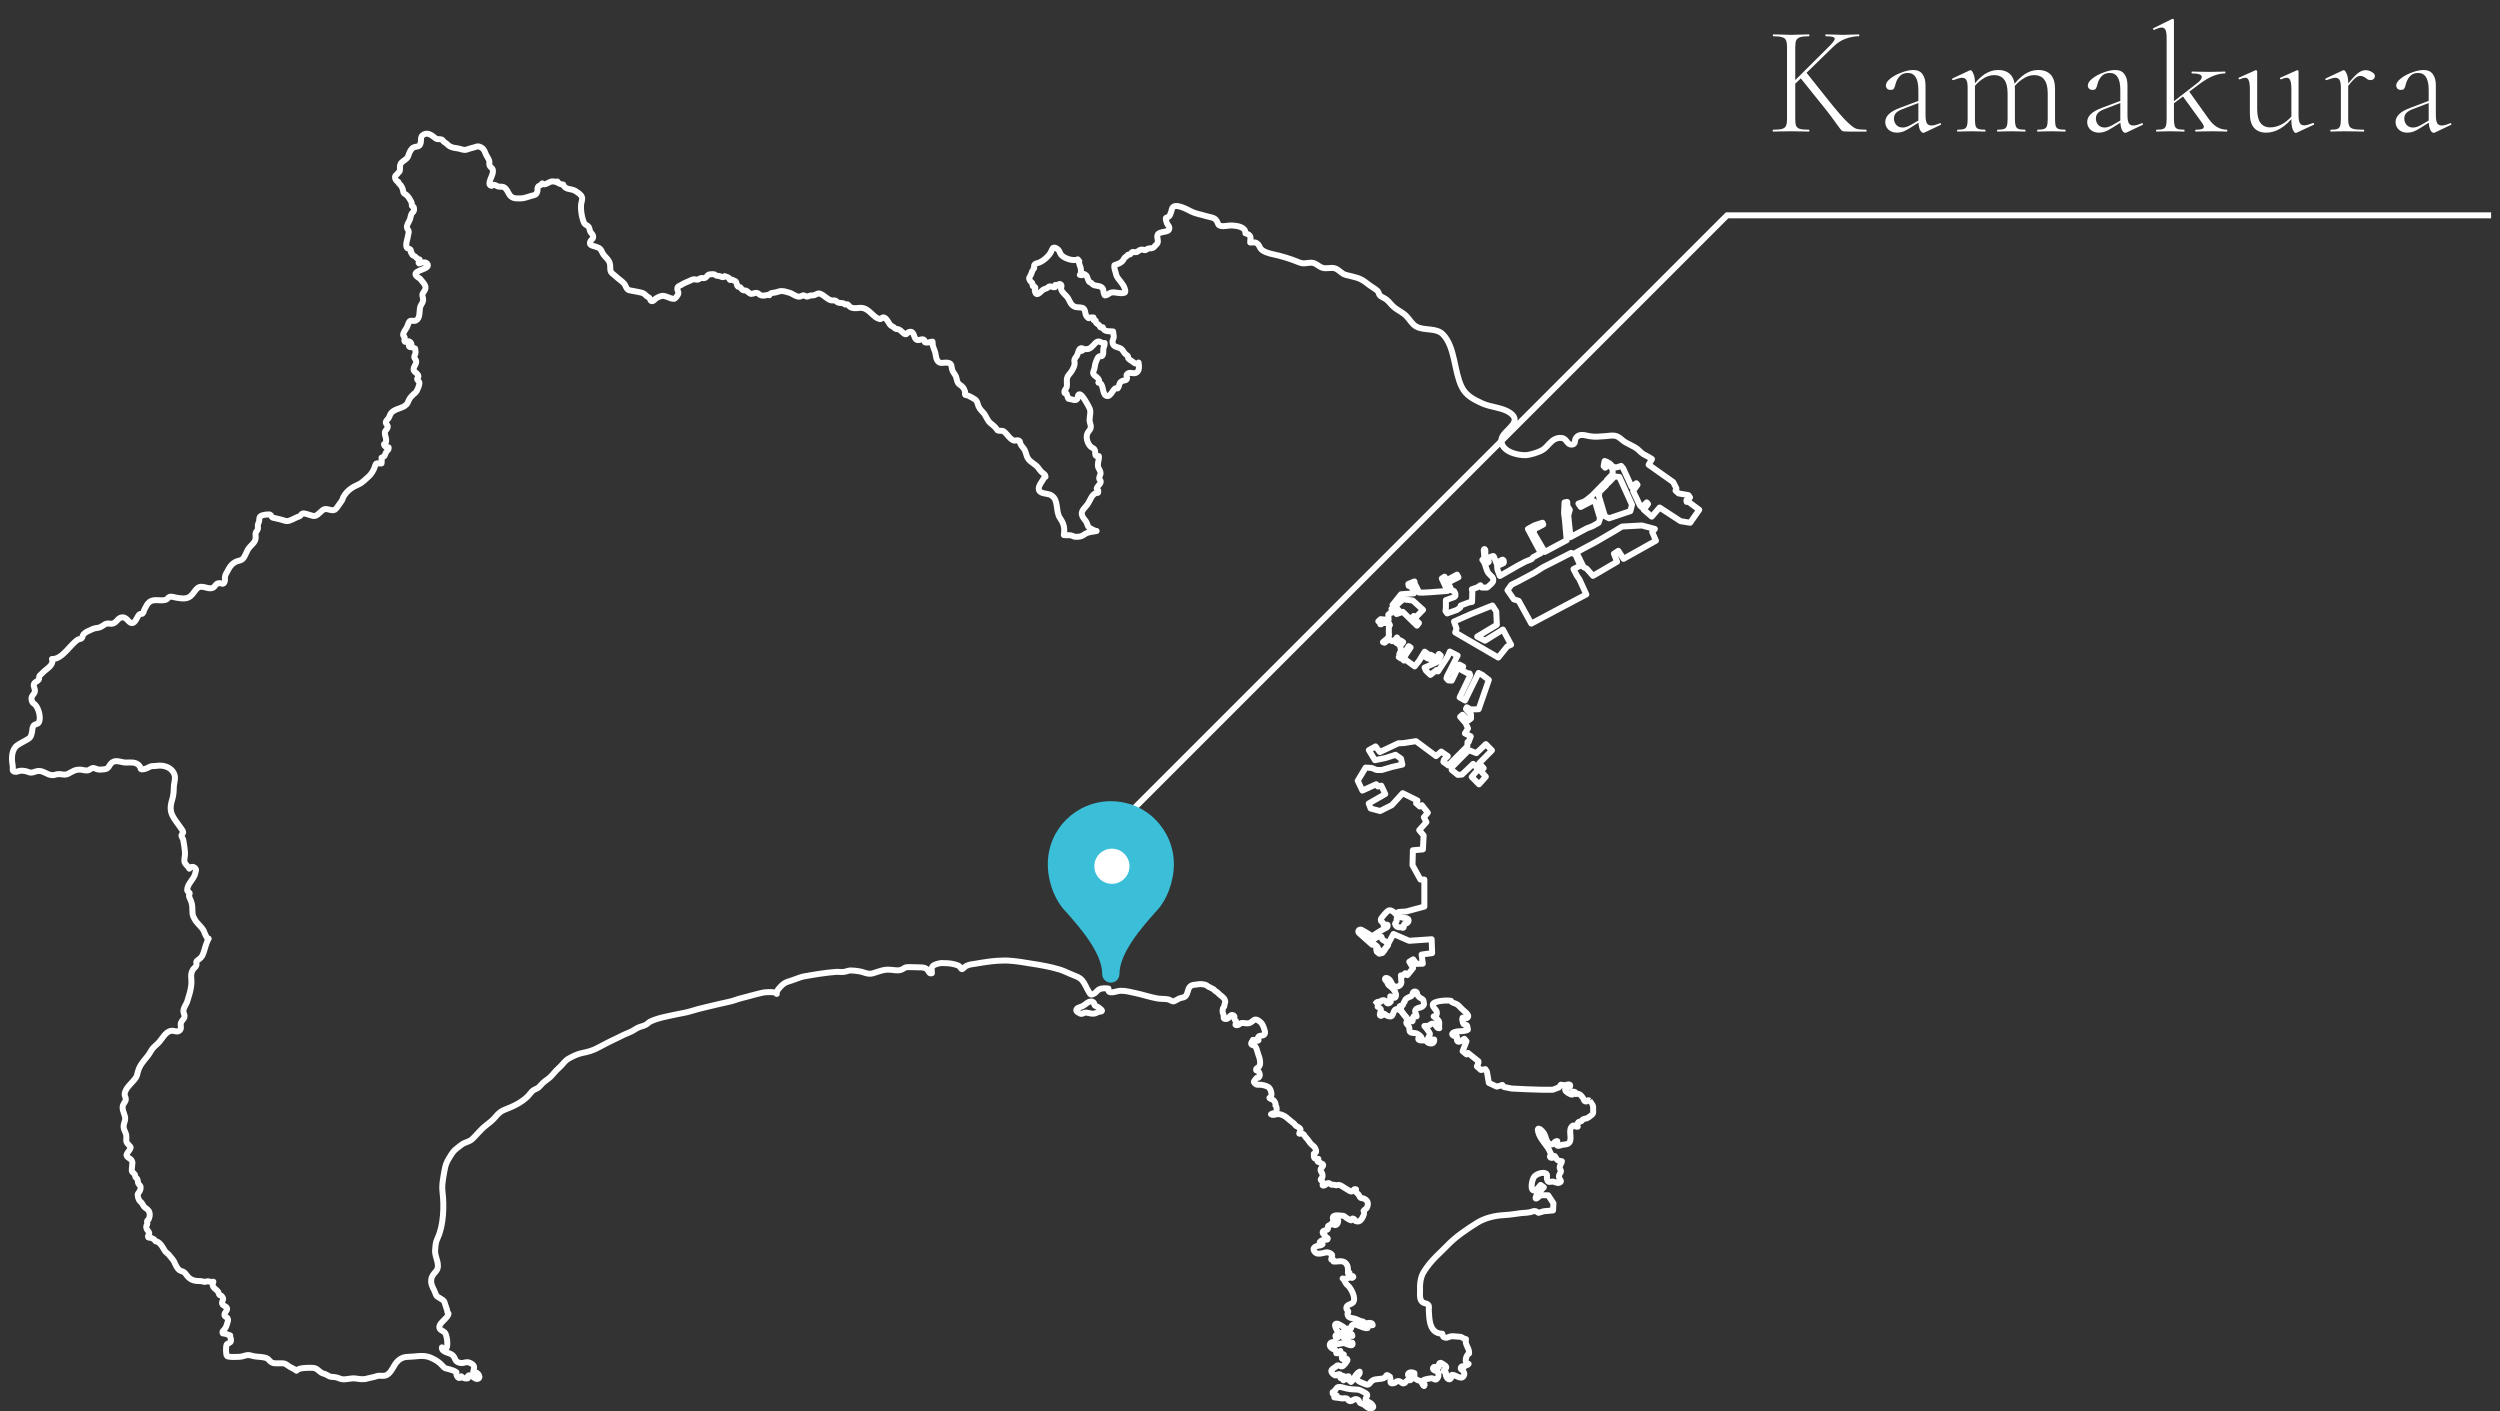 <?xml version="1.0" encoding="UTF-8"?>
<svg xmlns="http://www.w3.org/2000/svg" width="209" height="118" viewBox="0 0 209 118" fill="none">
  <rect x="0" y="0" width="209" height="118" fill="#333333" stroke="none"/>
  <path d="M149.394 3.928C149.394 3.668 149.364 3.477 149.303 3.356C149.251 3.235 149.143 3.152 148.978 3.109C148.822 3.057 148.575 3.031 148.237 3.031C148.22 3.031 148.211 3.005 148.211 2.953C148.211 2.901 148.22 2.875 148.237 2.875L148.874 2.888C149.238 2.905 149.524 2.914 149.732 2.914C149.966 2.914 150.265 2.905 150.629 2.888L151.24 2.875C151.257 2.875 151.266 2.901 151.266 2.953C151.266 3.005 151.257 3.031 151.24 3.031C150.902 3.031 150.651 3.057 150.486 3.109C150.33 3.161 150.222 3.252 150.161 3.382C150.109 3.503 150.083 3.694 150.083 3.954V9.947C150.083 10.216 150.109 10.411 150.161 10.532C150.222 10.653 150.33 10.736 150.486 10.779C150.642 10.822 150.893 10.844 151.24 10.844C151.257 10.844 151.266 10.87 151.266 10.922C151.266 10.974 151.257 11 151.24 11C150.98 11 150.772 10.996 150.616 10.987L149.732 10.974L148.874 10.987C148.718 10.996 148.501 11 148.224 11C148.207 11 148.198 10.974 148.198 10.922C148.198 10.87 148.207 10.844 148.224 10.844C148.562 10.844 148.809 10.822 148.965 10.779C149.13 10.736 149.242 10.653 149.303 10.532C149.364 10.402 149.394 10.207 149.394 9.947V3.928ZM150.473 6.463L151.019 6.073L152.891 8.426C153.55 9.249 154.052 9.83 154.399 10.168C154.746 10.506 155.01 10.705 155.192 10.766C155.374 10.818 155.647 10.844 156.011 10.844C156.037 10.844 156.05 10.87 156.05 10.922C156.05 10.974 156.037 11 156.011 11H154.555C154.252 11 154.07 10.983 154.009 10.948C153.948 10.913 153.788 10.714 153.528 10.35C153.277 9.986 152.969 9.574 152.605 9.115L150.473 6.463ZM152.943 3.85C153.238 3.555 153.385 3.352 153.385 3.239C153.385 3.161 153.324 3.109 153.203 3.083C153.09 3.048 152.9 3.031 152.631 3.031C152.614 3.031 152.605 3.005 152.605 2.953C152.605 2.901 152.614 2.875 152.631 2.875L153.177 2.888C153.506 2.905 153.814 2.914 154.1 2.914C154.369 2.914 154.65 2.905 154.945 2.888L155.4 2.875C155.426 2.875 155.439 2.901 155.439 2.953C155.439 3.005 155.426 3.031 155.4 3.031C155.045 3.031 154.676 3.1 154.295 3.239C153.922 3.369 153.571 3.599 153.242 3.928L149.914 7.165L149.602 7.178L152.943 3.85ZM160.895 11.078C160.86 11.095 160.826 11.104 160.791 11.104C160.678 11.104 160.579 11.009 160.492 10.818C160.414 10.627 160.375 10.367 160.375 10.038V7.529C160.375 6.576 160.08 6.099 159.491 6.099C159.196 6.099 158.967 6.194 158.802 6.385C158.637 6.567 158.525 6.784 158.464 7.035C158.429 7.191 158.386 7.312 158.334 7.399C158.291 7.477 158.195 7.516 158.048 7.516C157.927 7.516 157.831 7.481 157.762 7.412C157.693 7.334 157.658 7.247 157.658 7.152C157.658 6.961 157.784 6.766 158.035 6.567C158.295 6.359 158.607 6.19 158.971 6.06C159.335 5.921 159.66 5.852 159.946 5.852C160.293 5.852 160.548 5.965 160.713 6.19C160.886 6.415 160.973 6.732 160.973 7.139V9.596C160.973 9.917 161.008 10.146 161.077 10.285C161.155 10.424 161.285 10.493 161.467 10.493C161.632 10.493 161.87 10.428 162.182 10.298H162.208C162.243 10.298 162.264 10.32 162.273 10.363C162.282 10.398 162.269 10.424 162.234 10.441L160.895 11.078ZM158.594 11.091C158.291 11.091 158.048 11.004 157.866 10.831C157.693 10.658 157.606 10.45 157.606 10.207C157.606 9.964 157.701 9.748 157.892 9.557C158.083 9.358 158.412 9.171 158.88 8.998L160.505 8.387L160.531 8.556L158.997 9.141C158.746 9.245 158.572 9.358 158.477 9.479C158.382 9.6 158.334 9.743 158.334 9.908C158.334 10.116 158.399 10.294 158.529 10.441C158.659 10.588 158.841 10.662 159.075 10.662C159.266 10.662 159.491 10.588 159.751 10.441L160.622 9.934L160.648 10.09L159.673 10.701C159.456 10.84 159.266 10.939 159.101 11C158.936 11.061 158.767 11.091 158.594 11.091ZM170.332 11C170.315 11 170.306 10.974 170.306 10.922C170.306 10.87 170.315 10.844 170.332 10.844C170.584 10.844 170.766 10.822 170.878 10.779C171 10.736 171.082 10.653 171.125 10.532C171.169 10.402 171.19 10.207 171.19 9.947V7.828C171.19 7.299 171.095 6.909 170.904 6.658C170.722 6.407 170.432 6.281 170.033 6.281C169.721 6.281 169.401 6.394 169.071 6.619C168.742 6.836 168.452 7.13 168.2 7.503L168.148 7.347C168.538 6.818 168.911 6.437 169.266 6.203C169.622 5.969 169.994 5.852 170.384 5.852C170.844 5.852 171.195 5.982 171.437 6.242C171.68 6.502 171.801 6.896 171.801 7.425V9.947C171.801 10.207 171.819 10.402 171.853 10.532C171.897 10.653 171.975 10.736 172.087 10.779C172.209 10.822 172.395 10.844 172.646 10.844C172.672 10.844 172.685 10.87 172.685 10.922C172.685 10.974 172.672 11 172.646 11C172.447 11 172.291 10.996 172.178 10.987L171.489 10.974L170.813 10.987C170.692 10.996 170.532 11 170.332 11ZM166.991 11C166.965 11 166.952 10.974 166.952 10.922C166.952 10.87 166.965 10.844 166.991 10.844C167.243 10.844 167.425 10.822 167.537 10.779C167.65 10.736 167.728 10.653 167.771 10.532C167.815 10.402 167.836 10.207 167.836 9.947V7.828C167.836 7.299 167.741 6.909 167.55 6.658C167.368 6.407 167.082 6.281 166.692 6.281C166.372 6.281 166.047 6.394 165.717 6.619C165.397 6.836 165.111 7.13 164.859 7.503L164.807 7.347C165.189 6.818 165.557 6.437 165.912 6.203C166.276 5.969 166.649 5.852 167.03 5.852C167.49 5.852 167.841 5.982 168.083 6.242C168.326 6.502 168.447 6.896 168.447 7.425V9.947C168.447 10.207 168.469 10.402 168.512 10.532C168.556 10.653 168.634 10.736 168.746 10.779C168.868 10.822 169.054 10.844 169.305 10.844C169.323 10.844 169.331 10.87 169.331 10.922C169.331 10.974 169.323 11 169.305 11C169.106 11 168.946 10.996 168.824 10.987L168.148 10.974L167.459 10.987C167.347 10.996 167.191 11 166.991 11ZM163.65 11C163.624 11 163.611 10.974 163.611 10.922C163.611 10.87 163.624 10.844 163.65 10.844C163.902 10.844 164.084 10.822 164.196 10.779C164.309 10.736 164.387 10.653 164.43 10.532C164.474 10.402 164.495 10.207 164.495 9.947V7.347C164.495 7.044 164.461 6.827 164.391 6.697C164.322 6.567 164.201 6.502 164.027 6.502C163.889 6.502 163.646 6.567 163.299 6.697H163.273C163.239 6.697 163.213 6.68 163.195 6.645C163.187 6.602 163.2 6.571 163.234 6.554L164.677 5.878C164.695 5.869 164.716 5.865 164.742 5.865C164.812 5.865 164.89 5.965 164.976 6.164C165.063 6.355 165.106 6.602 165.106 6.905V9.947C165.106 10.207 165.124 10.402 165.158 10.532C165.202 10.653 165.28 10.736 165.392 10.779C165.514 10.822 165.7 10.844 165.951 10.844C165.977 10.844 165.99 10.87 165.99 10.922C165.99 10.974 165.977 11 165.951 11C165.752 11 165.596 10.996 165.483 10.987L164.807 10.974L164.118 10.987C164.006 10.996 163.85 11 163.65 11ZM177.778 11.078C177.743 11.095 177.709 11.104 177.674 11.104C177.561 11.104 177.462 11.009 177.375 10.818C177.297 10.627 177.258 10.367 177.258 10.038V7.529C177.258 6.576 176.963 6.099 176.374 6.099C176.079 6.099 175.85 6.194 175.685 6.385C175.52 6.567 175.408 6.784 175.347 7.035C175.312 7.191 175.269 7.312 175.217 7.399C175.174 7.477 175.078 7.516 174.931 7.516C174.81 7.516 174.714 7.481 174.645 7.412C174.576 7.334 174.541 7.247 174.541 7.152C174.541 6.961 174.667 6.766 174.918 6.567C175.178 6.359 175.49 6.19 175.854 6.06C176.218 5.921 176.543 5.852 176.829 5.852C177.176 5.852 177.431 5.965 177.596 6.19C177.769 6.415 177.856 6.732 177.856 7.139V9.596C177.856 9.917 177.891 10.146 177.96 10.285C178.038 10.424 178.168 10.493 178.35 10.493C178.515 10.493 178.753 10.428 179.065 10.298H179.091C179.126 10.298 179.147 10.32 179.156 10.363C179.165 10.398 179.152 10.424 179.117 10.441L177.778 11.078ZM175.477 11.091C175.174 11.091 174.931 11.004 174.749 10.831C174.576 10.658 174.489 10.45 174.489 10.207C174.489 9.964 174.584 9.748 174.775 9.557C174.966 9.358 175.295 9.171 175.763 8.998L177.388 8.387L177.414 8.556L175.88 9.141C175.629 9.245 175.455 9.358 175.36 9.479C175.265 9.6 175.217 9.743 175.217 9.908C175.217 10.116 175.282 10.294 175.412 10.441C175.542 10.588 175.724 10.662 175.958 10.662C176.149 10.662 176.374 10.588 176.634 10.441L177.505 9.934L177.531 10.09L176.556 10.701C176.339 10.84 176.149 10.939 175.984 11C175.819 11.061 175.65 11.091 175.477 11.091ZM180.286 11C180.26 11 180.247 10.974 180.247 10.922C180.247 10.87 180.26 10.844 180.286 10.844C180.538 10.844 180.72 10.822 180.832 10.779C180.945 10.736 181.023 10.653 181.066 10.532C181.11 10.402 181.131 10.207 181.131 9.947V3.2C181.131 2.879 181.101 2.65 181.04 2.511C180.98 2.372 180.871 2.303 180.715 2.303C180.577 2.303 180.369 2.368 180.091 2.498H180.065C180.031 2.498 180.005 2.476 179.987 2.433C179.979 2.39 179.992 2.364 180.026 2.355L181.586 1.588L181.651 1.575C181.669 1.575 181.686 1.584 181.703 1.601C181.729 1.618 181.742 1.64 181.742 1.666V9.947C181.742 10.207 181.764 10.402 181.807 10.532C181.851 10.653 181.929 10.736 182.041 10.779C182.163 10.822 182.349 10.844 182.6 10.844C182.618 10.844 182.626 10.87 182.626 10.922C182.626 10.974 182.618 11 182.6 11C182.401 11 182.241 10.996 182.119 10.987L181.443 10.974L180.754 10.987C180.642 10.996 180.486 11 180.286 11ZM183.549 11C183.532 11 183.523 10.974 183.523 10.922C183.523 10.87 183.532 10.844 183.549 10.844C183.792 10.844 183.965 10.827 184.069 10.792C184.182 10.749 184.238 10.684 184.238 10.597C184.238 10.519 184.199 10.424 184.121 10.311L182.457 8.01L182.99 7.62L184.654 9.947C185.07 10.545 185.577 10.844 186.175 10.844C186.193 10.844 186.201 10.87 186.201 10.922C186.201 10.974 186.193 11 186.175 11C185.976 11 185.816 10.996 185.694 10.987L185.018 10.974L184.108 10.987C183.97 10.996 183.783 11 183.549 11ZM181.521 8.634L183.627 6.996C183.922 6.779 184.069 6.593 184.069 6.437C184.069 6.238 183.796 6.138 183.25 6.138C183.224 6.138 183.211 6.112 183.211 6.06C183.211 6.008 183.224 5.982 183.25 5.982C183.484 5.982 183.662 5.986 183.783 5.995L184.706 6.008L185.564 5.995C185.668 5.986 185.82 5.982 186.019 5.982C186.037 5.982 186.045 6.008 186.045 6.06C186.045 6.112 186.037 6.138 186.019 6.138C185.369 6.138 184.65 6.437 183.861 7.035L181.573 8.764L181.521 8.634ZM189.441 11.091C189.017 11.091 188.683 10.957 188.44 10.688C188.206 10.419 188.089 10.025 188.089 9.505V7.49C188.089 7.135 188.059 6.883 187.998 6.736C187.946 6.58 187.851 6.502 187.712 6.502C187.582 6.502 187.426 6.545 187.244 6.632H187.218C187.184 6.632 187.158 6.61 187.14 6.567C187.132 6.524 187.145 6.498 187.179 6.489L188.544 5.878L188.596 5.865C188.614 5.865 188.635 5.874 188.661 5.891C188.687 5.908 188.7 5.93 188.7 5.956V9.115C188.7 9.635 188.791 10.021 188.973 10.272C189.155 10.523 189.428 10.649 189.792 10.649C190.148 10.649 190.503 10.545 190.858 10.337C191.214 10.12 191.526 9.826 191.794 9.453L191.859 9.596C191.452 10.125 191.049 10.506 190.65 10.74C190.26 10.974 189.857 11.091 189.441 11.091ZM192.158 9.635C192.158 9.93 192.193 10.146 192.262 10.285C192.34 10.415 192.466 10.48 192.639 10.48C192.726 10.48 192.83 10.463 192.951 10.428C193.081 10.385 193.22 10.337 193.367 10.285H193.393C193.428 10.285 193.45 10.307 193.458 10.35C193.476 10.385 193.467 10.411 193.432 10.428L191.976 11.104L191.924 11.117C191.846 11.117 191.764 11.022 191.677 10.831C191.599 10.632 191.56 10.38 191.56 10.077V7.49C191.56 7.135 191.53 6.883 191.469 6.736C191.417 6.58 191.318 6.502 191.17 6.502C191.04 6.502 190.884 6.545 190.702 6.632H190.676C190.642 6.632 190.62 6.61 190.611 6.567C190.603 6.524 190.616 6.498 190.65 6.489L192.015 5.878L192.054 5.865C192.08 5.865 192.102 5.874 192.119 5.891C192.145 5.908 192.158 5.93 192.158 5.956V9.635ZM196.009 7.347C196.477 6.758 196.828 6.363 197.062 6.164C197.305 5.965 197.535 5.865 197.751 5.865C197.942 5.865 198.12 5.917 198.284 6.021C198.458 6.116 198.544 6.229 198.544 6.359C198.544 6.446 198.51 6.524 198.44 6.593C198.38 6.662 198.289 6.697 198.167 6.697C198.081 6.697 198.003 6.675 197.933 6.632C197.864 6.58 197.821 6.55 197.803 6.541C197.639 6.411 197.474 6.346 197.309 6.346C197.179 6.346 197.032 6.415 196.867 6.554C196.711 6.693 196.443 7 196.061 7.477L196.009 7.347ZM194.852 11C194.826 11 194.813 10.974 194.813 10.922C194.813 10.87 194.826 10.844 194.852 10.844C195.104 10.844 195.286 10.822 195.398 10.779C195.511 10.736 195.589 10.653 195.632 10.532C195.676 10.402 195.697 10.207 195.697 9.947V7.347C195.697 7.044 195.663 6.827 195.593 6.697C195.524 6.567 195.403 6.502 195.229 6.502C195.091 6.502 194.848 6.567 194.501 6.697H194.475C194.441 6.697 194.415 6.68 194.397 6.645C194.389 6.602 194.402 6.571 194.436 6.554L195.879 5.878C195.897 5.869 195.918 5.865 195.944 5.865C196.014 5.865 196.092 5.965 196.178 6.164C196.265 6.355 196.308 6.602 196.308 6.905V9.947C196.308 10.207 196.339 10.402 196.399 10.532C196.46 10.653 196.577 10.736 196.75 10.779C196.932 10.822 197.218 10.844 197.608 10.844C197.634 10.844 197.647 10.87 197.647 10.922C197.647 10.974 197.634 11 197.608 11C197.331 11 197.11 10.996 196.945 10.987L196.009 10.974L195.32 10.987C195.208 10.996 195.052 11 194.852 11ZM203.559 11.078C203.525 11.095 203.49 11.104 203.455 11.104C203.343 11.104 203.243 11.009 203.156 10.818C203.078 10.627 203.039 10.367 203.039 10.038V7.529C203.039 6.576 202.745 6.099 202.155 6.099C201.861 6.099 201.631 6.194 201.466 6.385C201.302 6.567 201.189 6.784 201.128 7.035C201.094 7.191 201.05 7.312 200.998 7.399C200.955 7.477 200.86 7.516 200.712 7.516C200.591 7.516 200.496 7.481 200.426 7.412C200.357 7.334 200.322 7.247 200.322 7.152C200.322 6.961 200.448 6.766 200.699 6.567C200.959 6.359 201.271 6.19 201.635 6.06C201.999 5.921 202.324 5.852 202.61 5.852C202.957 5.852 203.213 5.965 203.377 6.19C203.551 6.415 203.637 6.732 203.637 7.139V9.596C203.637 9.917 203.672 10.146 203.741 10.285C203.819 10.424 203.949 10.493 204.131 10.493C204.296 10.493 204.534 10.428 204.846 10.298H204.872C204.907 10.298 204.929 10.32 204.937 10.363C204.946 10.398 204.933 10.424 204.898 10.441L203.559 11.078ZM201.258 11.091C200.955 11.091 200.712 11.004 200.53 10.831C200.357 10.658 200.27 10.45 200.27 10.207C200.27 9.964 200.366 9.748 200.556 9.557C200.747 9.358 201.076 9.171 201.544 8.998L203.169 8.387L203.195 8.556L201.661 9.141C201.41 9.245 201.237 9.358 201.141 9.479C201.046 9.6 200.998 9.743 200.998 9.908C200.998 10.116 201.063 10.294 201.193 10.441C201.323 10.588 201.505 10.662 201.739 10.662C201.93 10.662 202.155 10.588 202.415 10.441L203.286 9.934L203.312 10.09L202.337 10.701C202.121 10.84 201.93 10.939 201.765 11C201.601 11.061 201.432 11.091 201.258 11.091Z" fill="white"></path>
  <path d="M208.256 18L144.386 18L92.756 69.63" stroke="white" stroke-width="0.5"></path>
  <path d="M114.176 116.99C114.126 116.83 114.386 116.73 114.266 116.54C114.226 116.48 113.846 116.29 113.766 116.25C113.596 116.16 113.476 116.17 113.286 116.16C113.056 116.16 112.856 116.13 112.626 116.09C112.376 116.05 111.986 115.86 111.786 116C111.806 115.98 111.396 116.52 111.406 116.39C111.386 116.61 111.566 116.64 111.746 116.66C111.696 116.71 111.636 116.79 111.546 116.82C111.786 116.84 111.996 116.88 112.206 116.91C112.316 116.92 112.476 116.87 112.576 116.91C112.696 116.95 112.706 117.09 112.796 117.12C113.066 117.22 113.186 116.85 113.496 117C113.646 117.07 113.586 117.18 113.696 117.28C113.776 117.34 113.916 117.36 114.006 117.42C114.196 117.53 114.346 117.77 114.636 117.73C114.866 117.69 114.836 117.58 114.686 117.39C114.586 117.26 114.196 117.14 114.156 117L114.176 116.99Z" stroke="white" stroke-width="0.5" stroke-linecap="round" stroke-linejoin="round"></path>
  <path d="M118.665 84.23C118.825 84.23 119.025 84.12 119.045 83.94C119.045 83.89 119.025 83.78 119.015 83.72C119.005 83.63 118.975 83.57 118.895 83.52C118.815 83.46 118.725 83.44 118.655 83.37C118.615 83.33 118.505 83.22 118.485 83.17C118.455 83.1 118.495 83.01 118.415 82.94C118.365 82.89 118.245 82.87 118.175 82.92C118.095 82.97 118.105 83.04 118.085 83.12C118.055 83.25 117.985 83.29 117.865 83.33C117.725 83.38 117.595 83.45 117.495 83.56C117.465 83.59 117.455 83.63 117.445 83.67C117.445 83.69 117.445 83.72 117.435 83.74C117.415 83.77 117.385 83.77 117.365 83.8C117.325 83.87 117.315 83.98 117.255 84.05C117.175 84.15 117.085 84.05 117.025 84.11C116.955 84.17 117.085 84.27 117.115 84.32C117.175 84.41 117.115 84.48 117.175 84.57C117.205 84.63 117.285 84.72 117.325 84.78C117.395 84.87 117.495 84.94 117.565 85.03C117.595 85.07 117.625 85.2 117.665 85.22C117.695 85.24 117.735 85.22 117.765 85.23C117.855 85.27 117.885 85.36 117.985 85.38C118.125 85.41 118.095 85.35 118.105 85.25C118.105 85.21 118.135 85.01 118.165 84.98C118.195 84.96 118.375 84.98 118.425 84.97C118.425 84.81 118.305 84.69 118.305 84.55C118.305 84.36 118.525 84.24 118.685 84.25L118.665 84.23Z" stroke="white" stroke-width="0.5" stroke-linecap="round" stroke-linejoin="round"></path>
  <path d="M91.826 84.213C91.746 84.133 91.585 84.133 91.516 84.053C91.475 84.013 91.496 83.943 91.475 83.883C91.436 83.783 91.326 83.723 91.216 83.723C91.035 83.723 90.876 83.843 90.746 83.953C90.585 84.073 90.445 84.153 90.255 84.203C90.096 84.243 89.856 84.413 90.046 84.583C90.106 84.633 90.145 84.653 90.216 84.683C90.246 84.693 90.285 84.723 90.316 84.743C90.335 84.753 90.356 84.763 90.376 84.763C90.486 84.783 90.616 84.653 90.736 84.653C91.096 84.663 91.365 84.853 91.706 84.653C91.805 84.593 91.906 84.583 92.025 84.563C92.145 84.543 92.156 84.503 92.076 84.413C92.005 84.333 91.906 84.283 91.835 84.213H91.826Z" stroke="white" stroke-width="0.5" stroke-linecap="round" stroke-linejoin="round"></path>
  <path d="M115.546 78.5C115.496 78.42 115.546 78.32 115.436 78.28C115.366 78.26 115.266 78.29 115.196 78.32C115.036 78.39 114.626 78.6 114.776 78.84C114.836 78.94 114.986 78.99 115.076 79.07C115.176 79.17 115.236 79.31 115.246 79.45C115.246 79.52 115.266 79.67 115.366 79.67C115.416 79.67 115.516 79.56 115.566 79.53C115.706 79.42 115.796 79.28 115.916 79.16C116.056 79.04 116.096 79 115.986 78.83C115.876 78.67 115.636 78.66 115.536 78.5H115.546Z" stroke="white" stroke-width="0.5" stroke-linecap="round" stroke-linejoin="round"></path>
  <path d="M116.666 77.329C116.726 77.449 116.826 77.509 116.946 77.519C116.956 77.519 116.976 77.519 116.996 77.519C117.056 77.519 117.096 77.509 117.146 77.519C117.196 77.519 117.216 77.569 117.276 77.569C117.406 77.549 117.346 77.429 117.366 77.339C117.396 77.169 117.456 77.229 117.586 77.189C117.746 77.139 117.836 76.879 117.666 76.799C117.556 76.739 117.446 76.749 117.316 76.729C117.196 76.719 117.016 76.639 116.906 76.659C116.666 76.719 116.816 76.899 116.736 77.059C116.676 77.189 116.576 77.169 116.656 77.319L116.666 77.329Z" stroke="white" stroke-width="0.5" stroke-linecap="round" stroke-linejoin="round"></path>
  <path d="M124.215 62.211L123.425 62.961L122.795 62.711L121.355 64.161L121.365 64.371L121.875 64.781L122.225 64.751L123.155 63.861L123.585 64.301L123.035 64.951L123.645 65.571L124.215 64.931L123.795 64.461L124.035 64.221L123.665 63.801L124.725 62.731L124.215 62.211Z" stroke="white" stroke-width="0.5" stroke-linecap="round" stroke-linejoin="round"></path>
  <path d="M118.366 51.602L118.966 50.982L118.106 50.202L117.286 50.102L116.736 50.612L116.716 50.792L116.956 51.042L116.716 51.252L116.756 51.332L117.276 51.152L118.456 52.302L118.626 52.082L118.096 51.582L118.196 51.492L118.366 51.602Z" stroke="white" stroke-width="0.5" stroke-linecap="round" stroke-linejoin="round"></path>
  <path d="M125.256 54.971L126.006 54.041L126.326 53.901L125.646 52.631L124.146 53.561L123.496 53.221L125.136 52.231L125.086 51.121L124.766 50.621L122.956 51.341L121.556 51.961L121.766 52.551L121.656 52.871L125.256 54.971Z" stroke="white" stroke-width="0.5" stroke-linecap="round" stroke-linejoin="round"></path>
  <path d="M126.965 50.233L128.015 52.133L129.965 51.093L132.615 49.693L132.045 48.443L131.825 48.123L131.545 47.573L132.115 47.293L131.695 46.333L131.345 46.223L128.995 47.423L128.275 47.883L128.235 47.903L126.925 48.603L126.355 48.883L126.025 49.343L126.555 50.103L126.965 50.233Z" stroke="white" stroke-width="0.5" stroke-linecap="round" stroke-linejoin="round"></path>
  <path d="M138.346 44.22L137.256 43.93L135.596 44.02L135.096 44.33L133.466 45.28L131.786 46.18L132.396 47.42L132.636 47.53L133.176 48.14L135.186 46.96L134.926 46.29L135.296 46.05L135.726 46.72L138.436 45.2L138.126 44.48L138.346 44.22Z" stroke="white" stroke-width="0.5" stroke-linecap="round" stroke-linejoin="round"></path>
  <path d="M141.006 41.961L141.286 41.581L141.146 41.391L140.336 41.251L140.076 41.021L140.146 40.831L139.876 40.301L137.826 38.851L138.106 38.381C137.876 38.211 137.636 38.111 137.396 37.971C137.116 37.801 136.986 37.561 136.676 37.391C136.416 37.251 136.156 37.121 135.896 36.981C135.616 36.831 135.446 36.561 135.126 36.461C134.826 36.361 134.526 36.441 134.216 36.461C133.726 36.491 133.346 36.551 132.866 36.461C132.496 36.391 132.026 36.221 131.756 36.601C131.596 36.821 131.776 37.161 131.376 37.171C131.056 37.171 130.966 36.781 130.736 36.671C130.506 36.561 130.236 36.601 130.016 36.701C129.596 36.891 129.356 37.371 128.966 37.611C128.646 37.811 127.936 38.031 127.556 38.051C126.836 38.081 125.466 37.731 125.516 36.771C125.556 36.001 127.396 35.341 126.256 34.521C125.626 34.061 124.616 34.051 123.906 33.721C123.196 33.391 122.556 33.081 122.196 32.341C121.556 31.051 121.656 29.021 120.636 27.961C120.056 27.361 119.076 27.681 118.386 27.291C118.066 27.111 117.866 26.741 117.616 26.471C117.316 26.141 116.956 26.001 116.616 25.741C116.326 25.531 116.146 25.221 115.906 25.041C115.746 24.911 115.536 24.861 115.366 24.711C115.266 24.611 115.266 24.411 115.156 24.311C114.906 24.091 114.596 23.941 114.326 23.721C113.676 23.181 113.266 23.181 112.506 22.981C112.136 22.881 111.946 22.541 111.596 22.431C111.266 22.331 110.886 22.501 110.546 22.381C110.186 22.261 110.016 21.971 109.616 21.961C109.176 21.961 109.036 22.111 108.576 21.921C107.896 21.641 107.126 21.401 106.356 21.241C106.046 21.171 105.566 21.041 105.376 20.761C105.276 20.611 105.236 20.431 105.066 20.331C104.856 20.201 104.746 20.301 104.516 20.271C104.506 20.011 104.646 19.801 104.386 19.611C104.366 19.601 104.126 19.481 104.116 19.501C104.146 18.971 103.436 18.881 103.046 18.851C102.736 18.821 102.356 18.951 102.066 18.891C101.836 18.841 101.856 18.741 101.746 18.521C101.556 18.141 101.186 18.181 100.816 18.061C100.376 17.921 99.996 17.881 99.586 17.681C99.306 17.541 98.096 16.841 97.966 17.501C97.936 17.651 97.896 17.751 97.846 17.881C97.806 17.991 97.766 18.081 97.646 18.141C97.506 18.211 97.436 18.171 97.466 18.351C97.486 18.451 97.526 18.601 97.566 18.691C97.606 18.791 97.716 18.871 97.746 18.991C97.826 19.331 97.486 19.341 97.256 19.391C97.086 19.431 96.846 19.461 96.776 19.631C96.696 19.811 96.816 20.021 96.796 20.211C96.776 20.381 96.686 20.421 96.576 20.541C96.506 20.611 96.446 20.701 96.356 20.731C96.246 20.771 96.106 20.751 95.996 20.781C95.796 20.831 95.816 20.971 95.606 20.891C95.496 20.851 95.386 20.861 95.276 20.911C95.186 20.951 95.126 21.031 95.026 21.071C94.916 21.111 94.766 21.041 94.666 21.071C94.586 21.101 94.536 21.241 94.456 21.281C94.406 21.301 94.346 21.271 94.296 21.301C94.266 21.311 94.236 21.381 94.206 21.401C94.116 21.481 94.036 21.501 93.976 21.611C93.856 21.841 93.766 21.921 93.536 22.031C93.506 22.041 93.166 22.171 93.166 22.171C93.116 22.441 93.256 22.681 93.306 22.931C93.356 23.191 93.556 23.361 93.696 23.561C93.796 23.701 93.906 23.831 93.976 23.991C94.006 24.051 94.156 24.431 94.016 24.471C93.596 24.601 93.226 24.361 92.856 24.471C92.716 24.511 92.606 24.661 92.476 24.681C92.296 24.711 92.376 24.711 92.306 24.581C92.206 24.361 92.306 24.121 92.036 23.981C91.816 23.861 91.566 23.921 91.376 23.791C91.316 23.751 91.256 23.681 91.206 23.631C91.156 23.591 91.116 23.631 91.066 23.571C91.016 23.521 90.936 23.291 90.906 23.221C90.846 23.081 90.896 23.101 90.776 23.001C90.686 22.921 90.546 22.821 90.476 23.001C90.416 23.011 90.336 23.001 90.276 22.981C90.406 22.871 90.376 22.531 90.336 22.371C90.306 22.241 90.236 22.131 90.206 21.991C90.196 21.931 90.246 21.891 90.226 21.831C90.206 21.791 90.126 21.721 90.096 21.681C89.746 21.881 88.836 21.571 88.666 21.231C88.556 21.021 88.556 20.891 88.316 20.761C87.966 20.571 87.986 20.851 87.846 21.091C87.646 21.441 87.286 21.761 86.926 21.931C86.716 22.031 86.556 21.981 86.456 22.181C86.426 22.251 86.476 22.351 86.456 22.421C86.436 22.481 86.316 22.571 86.316 22.591C86.266 22.761 86.236 22.861 86.156 23.021C86.056 23.231 85.966 23.221 86.116 23.471C86.176 23.571 86.246 23.581 86.306 23.681C86.336 23.741 86.306 23.851 86.346 23.921C86.386 23.981 86.456 23.951 86.506 23.981C86.626 24.091 86.496 24.181 86.506 24.281C86.596 24.771 86.806 24.591 87.066 24.341C87.256 24.151 87.306 24.181 87.526 24.091C87.586 24.061 87.686 23.941 87.746 23.941C87.906 23.921 88.016 24.051 88.206 24.001C88.206 23.941 88.236 23.881 88.226 23.821C88.396 23.891 88.536 23.701 88.636 23.751C88.836 23.831 88.676 24.051 88.706 24.171C88.796 24.501 89.156 24.681 89.306 24.961C89.466 25.251 89.546 25.561 89.936 25.671C90.126 25.721 90.476 25.651 90.616 25.821C90.796 26.041 90.656 26.381 91.006 26.601C91.126 26.521 91.266 26.531 91.416 26.541C91.346 26.701 91.416 26.821 91.596 26.801C91.566 27.021 91.746 27.061 91.886 27.181C91.996 27.271 91.906 27.451 92.196 27.361C92.266 27.771 92.756 27.671 93.056 27.711C93.056 27.841 93.126 28.091 93.106 28.201C93.076 28.371 92.996 28.431 93.006 28.591C93.026 29.051 93.446 28.981 93.716 29.151C93.866 29.251 93.936 29.441 94.046 29.561C94.116 29.641 94.226 29.691 94.286 29.761C94.336 29.821 94.286 29.941 94.336 29.981C94.436 30.081 94.626 30.191 94.736 30.271C94.856 30.371 94.966 30.441 95.096 30.381C95.126 30.361 95.156 30.341 95.186 30.311C95.226 30.601 95.286 31.051 94.946 31.181C94.706 31.271 94.396 31.041 94.206 31.301C94.116 31.421 94.266 31.561 94.206 31.681C94.126 31.851 93.946 31.781 93.816 31.851C93.506 32.001 93.626 32.231 93.436 32.471C93.056 32.261 92.916 33.301 92.466 33.081C92.116 32.911 92.286 31.981 91.826 31.991C92.076 31.601 91.396 31.471 91.386 31.181C91.386 31.161 91.386 31.131 91.396 31.101C91.426 31.001 91.486 30.861 91.506 30.771C91.536 30.581 91.546 30.451 91.616 30.261C91.676 30.121 91.746 29.891 91.866 29.811C92.016 29.711 92.106 29.891 92.206 29.641C92.256 29.511 92.216 29.271 92.246 29.131C92.286 28.971 92.366 28.831 92.346 28.671C92.116 28.741 92.006 28.521 91.806 28.551C91.646 28.571 91.516 28.741 91.396 28.871C91.246 29.021 91.176 29.111 90.986 29.171C90.876 29.201 90.746 29.171 90.636 29.201C90.536 29.221 90.506 29.321 90.406 29.341C90.436 29.261 90.406 29.201 90.486 29.121C90.196 29.011 90.136 29.491 90.066 29.661C90.016 29.791 89.876 29.911 89.836 30.031C89.776 30.201 89.856 30.251 89.836 30.421C89.826 30.611 89.706 30.831 89.606 31.001C89.516 31.161 89.376 31.281 89.286 31.431C89.256 31.471 89.236 31.511 89.226 31.561C89.136 31.821 89.236 32.111 89.176 32.351C89.126 32.541 88.916 32.641 89.006 32.861C89.016 32.901 89.146 32.861 89.166 32.901C89.186 32.951 89.166 33.001 89.206 33.051C89.256 33.131 89.246 33.251 89.326 33.341C89.646 33.361 89.916 33.571 90.066 33.341C90.136 33.231 90.066 33.001 90.236 32.961C90.466 32.921 90.996 33.941 91.086 34.131C91.226 34.451 91.086 34.791 91.086 35.121C91.086 35.321 91.216 35.531 91.186 35.731C91.166 35.941 90.996 36.031 90.916 36.211C90.756 36.551 90.896 36.991 91.116 37.271C91.286 37.491 91.526 37.431 91.556 37.751C91.576 37.981 91.516 38.201 91.866 38.131C91.896 38.401 91.766 38.651 91.786 38.921C91.796 39.151 91.946 39.251 91.996 39.471C92.046 39.701 91.886 39.791 91.896 40.001C91.896 40.121 92.036 40.121 92.016 40.301C91.996 40.441 91.896 40.491 91.826 40.601C91.786 40.661 91.686 40.771 91.686 40.841C91.686 40.921 91.816 40.981 91.816 41.031C91.816 41.311 91.776 41.141 91.556 41.251C91.286 41.381 91.146 41.781 90.976 42.071C90.776 42.401 90.356 42.671 90.446 43.031C90.496 43.261 90.666 43.411 90.796 43.601C90.886 43.731 90.916 43.951 90.996 44.051C91.066 44.141 91.576 44.421 91.676 44.391C91.386 44.461 91.116 44.451 90.846 44.571C90.616 44.671 90.516 44.831 90.226 44.861C90.116 44.871 89.996 44.891 89.876 44.871C89.736 44.861 89.656 44.781 89.556 44.761C89.356 44.721 89.136 44.761 88.936 44.731C89.026 44.131 88.946 43.791 88.616 43.311C88.226 42.741 88.526 41.811 87.906 41.421C87.636 41.251 87.336 41.301 87.056 41.171C86.736 41.021 86.826 40.711 86.966 40.461C87.036 40.341 87.116 40.211 87.196 40.101C87.186 40.121 87.396 39.731 87.406 39.861C87.386 39.641 87.286 39.641 87.136 39.511C86.966 39.371 86.896 39.231 86.766 39.071C86.556 38.811 86.196 38.671 85.976 38.381C85.776 38.121 85.796 37.801 85.606 37.521C85.516 37.401 85.376 37.251 85.316 37.121C85.226 36.931 85.326 36.881 85.116 36.811C85.016 36.781 84.866 36.881 84.706 36.811C84.426 36.681 84.246 36.371 84.036 36.171C83.856 35.991 83.876 36.031 83.606 36.011C83.336 36.001 83.426 36.001 83.276 35.811C83.146 35.651 82.996 35.531 82.836 35.401C82.646 35.251 82.616 35.161 82.506 34.981C82.426 34.851 82.366 34.701 82.276 34.581C82.106 34.371 81.916 34.231 81.806 33.971C81.716 33.751 81.716 33.531 81.496 33.381C81.386 33.301 81.116 33.161 80.996 33.101C80.966 33.081 80.696 33.011 80.696 33.011C80.626 32.931 80.706 32.831 80.686 32.751C80.646 32.621 80.566 32.441 80.466 32.341C80.346 32.211 80.206 32.171 80.096 32.021C79.996 31.881 79.986 31.661 79.926 31.501C79.856 31.311 79.716 31.181 79.636 31.001C79.496 30.661 79.646 30.371 79.206 30.321C78.876 30.281 78.546 30.481 78.346 30.111C78.216 29.871 78.236 29.531 78.136 29.321C78.086 29.211 78.066 29.121 78.016 28.991C77.946 28.831 77.986 28.721 77.956 28.561C77.786 28.571 77.606 28.661 77.446 28.641C77.216 28.621 77.366 28.571 77.266 28.431C77.126 28.231 76.766 28.571 76.566 28.361C76.376 28.161 76.416 27.571 75.936 27.781C75.816 27.831 75.846 27.961 75.686 27.941C75.556 27.921 75.366 27.671 75.226 27.591C75.146 27.551 75.156 27.541 75.076 27.521C75.006 27.491 74.926 27.521 74.856 27.481C74.826 27.461 74.736 27.371 74.696 27.341C74.626 27.291 74.546 27.271 74.476 27.211C74.296 27.061 74.116 26.531 73.836 26.531C73.736 26.531 73.706 26.651 73.616 26.671C73.546 26.691 73.466 26.641 73.406 26.621C73.286 26.581 73.166 26.491 73.066 26.401C72.666 26.051 72.376 25.671 71.806 25.741C71.586 25.771 71.326 25.791 71.116 25.691C71.006 25.641 70.936 25.471 70.846 25.441C70.796 25.421 70.726 25.481 70.656 25.461C70.616 25.461 70.586 25.391 70.536 25.371C70.396 25.321 70.236 25.341 70.086 25.301C69.966 25.271 69.926 25.161 69.836 25.131C69.746 25.101 69.596 25.131 69.496 25.111C69.126 25.011 68.916 24.691 68.576 24.561C68.436 24.501 68.386 24.531 68.246 24.601C68.096 24.681 68.046 24.691 67.876 24.701C67.786 24.701 67.766 24.701 67.676 24.721C67.636 24.721 67.576 24.791 67.506 24.791C67.356 24.811 67.256 24.671 67.136 24.691C67.006 24.721 66.966 24.801 66.806 24.801C66.496 24.801 66.256 24.531 65.956 24.461C65.636 24.381 65.436 24.271 65.106 24.371C64.946 24.421 64.816 24.461 64.646 24.481C64.436 24.501 64.436 24.491 64.316 24.681C64.296 24.671 64.286 24.651 64.276 24.631C64.076 24.681 63.826 24.751 63.626 24.691C63.476 24.651 63.406 24.501 63.256 24.481C63.116 24.461 62.926 24.581 62.806 24.571C62.626 24.551 62.516 24.351 62.376 24.301C62.186 24.241 62.146 24.331 61.996 24.161C61.956 24.121 61.926 24.041 61.876 24.011C61.826 23.981 61.726 23.981 61.706 23.971C61.586 23.881 61.636 23.811 61.566 23.651C61.506 23.511 61.526 23.521 61.356 23.461C61.296 23.441 61.266 23.391 61.196 23.381C61.136 23.361 61.096 23.441 61.026 23.401C60.956 23.361 60.986 23.271 60.946 23.241C60.906 23.201 60.836 23.191 60.796 23.161C60.776 23.151 60.616 23.081 60.596 23.081C60.516 23.081 60.536 23.171 60.456 23.171C60.336 23.171 60.236 23.101 60.116 23.071C60.046 23.051 59.986 23.071 59.906 23.051C59.846 23.031 59.796 22.961 59.736 22.941C59.636 22.911 59.416 22.921 59.306 22.941C59.146 22.981 59.136 23.081 59.026 23.171C58.866 23.311 58.856 23.231 58.666 23.241C58.506 23.251 58.486 23.321 58.356 23.371C58.226 23.411 58.106 23.331 57.986 23.351C57.876 23.361 57.706 23.461 57.606 23.501C57.366 23.601 57.166 23.681 56.946 23.821C56.776 23.921 56.606 23.941 56.626 24.181C56.636 24.311 56.746 24.421 56.706 24.561C56.686 24.641 56.576 24.791 56.526 24.851C56.396 25.021 56.306 25.001 56.096 24.941C55.856 24.871 55.556 24.691 55.316 24.741C55.196 24.761 54.926 24.881 54.846 24.941C54.726 25.021 54.616 25.241 54.436 25.161C54.366 25.131 54.346 24.961 54.296 24.911C54.226 24.841 54.156 24.831 54.096 24.781C53.926 24.631 53.846 24.521 53.636 24.471C53.296 24.381 52.996 24.351 52.636 24.271C52.346 24.211 52.336 23.901 52.186 23.721C52.006 23.501 51.696 23.321 51.486 23.111C51.296 22.921 51.086 22.851 51.036 22.621C50.996 22.441 51.036 22.221 50.986 22.031C50.886 21.651 50.556 21.491 50.386 21.171C50.196 20.801 50.206 20.751 49.766 20.611C49.496 20.531 49.176 20.491 49.376 20.141C49.466 19.981 49.606 19.991 49.586 19.771C49.586 19.611 49.426 19.501 49.356 19.381C49.296 19.271 49.286 19.091 49.226 18.981C49.136 18.841 48.956 18.821 48.856 18.681C48.786 18.581 48.706 18.291 48.676 18.171C48.596 17.831 48.556 17.491 48.576 17.141C48.586 16.921 48.736 16.641 48.636 16.441C48.536 16.231 48.296 16.091 48.116 15.971C47.756 15.741 47.246 15.901 47.086 15.431C46.896 15.431 46.786 15.351 46.626 15.281C46.606 15.281 46.646 15.191 46.596 15.171C46.536 15.151 46.496 15.221 46.466 15.211C46.066 15.101 46.016 15.211 45.696 15.351C45.556 15.411 45.456 15.461 45.326 15.331C45.246 15.511 45.066 15.491 44.976 15.621C44.896 15.741 44.956 15.851 44.926 15.981C44.846 16.301 44.726 16.301 44.426 16.371C44.156 16.441 43.856 16.571 43.626 16.581C43.296 16.581 42.946 16.641 42.696 16.401C42.466 16.181 42.406 15.761 42.076 15.631C41.946 15.581 41.776 15.631 41.646 15.591C41.516 15.551 41.436 15.461 41.296 15.451C41.206 15.451 41.146 15.571 41.036 15.521C40.876 15.451 40.916 15.301 40.946 15.151C41.006 14.911 41.186 14.641 41.206 14.361C41.236 14.021 41.036 14.071 40.926 13.831C40.886 13.741 40.926 13.571 40.906 13.471C40.866 13.261 40.656 13.031 40.586 12.821C40.496 12.561 40.396 12.381 40.106 12.271C39.876 12.181 39.786 12.301 39.536 12.351C39.326 12.391 39.156 12.471 38.966 12.521C38.736 12.571 38.466 12.431 38.246 12.401C37.786 12.341 37.626 12.301 37.306 11.991C37.256 11.941 37.136 11.881 37.096 11.841C37.026 11.781 37.036 11.711 36.916 11.661C36.716 11.591 36.606 11.691 36.426 11.571C36.156 11.381 35.836 11.031 35.426 11.241C35.106 11.411 35.236 11.671 35.166 11.961C35.066 12.331 34.856 12.201 34.566 12.331C34.396 12.411 34.256 12.681 34.196 12.841C34.106 13.091 34.116 13.171 33.886 13.341C33.566 13.581 33.416 13.631 33.436 14.081C33.436 14.291 33.436 14.351 33.266 14.461C33.236 14.611 33.046 14.601 33.026 14.781C33.006 14.941 33.106 15.061 33.206 15.161C33.236 15.191 33.276 15.161 33.306 15.211C33.326 15.231 33.306 15.271 33.316 15.291C33.366 15.371 33.416 15.401 33.486 15.471C33.586 15.591 33.676 15.801 33.696 15.931C33.716 16.041 33.706 16.111 33.816 16.191C33.896 16.261 33.966 16.271 34.036 16.351C34.176 16.501 34.286 16.691 34.366 16.841C34.426 16.961 34.426 16.961 34.426 17.101C34.416 17.321 34.486 17.191 34.586 17.311C34.616 17.351 34.616 17.541 34.606 17.601C34.576 17.721 34.446 17.781 34.396 17.901C34.326 18.061 34.316 18.241 34.246 18.401C34.156 18.621 33.976 18.801 34.026 19.061C34.036 19.141 34.146 19.211 34.166 19.331C34.186 19.441 34.136 19.521 34.126 19.621C34.106 19.881 33.866 20.441 34.006 20.691C34.076 20.811 34.136 20.751 34.236 20.811C34.356 20.881 34.316 20.841 34.356 20.961C34.386 21.041 34.276 21.131 34.426 21.151C34.436 21.371 34.566 21.341 34.706 21.451C34.866 21.571 34.866 21.661 35.076 21.691C35.076 21.781 34.926 21.951 35.026 22.021C35.026 22.021 35.296 21.941 35.326 21.941C35.456 21.931 35.616 21.921 35.706 22.031C36.116 22.521 34.486 22.561 34.766 23.021C34.836 23.141 35.026 23.221 35.116 23.301C35.206 23.401 35.296 23.521 35.386 23.631C35.536 23.801 35.626 24.001 35.536 24.221C35.456 24.411 35.276 24.501 35.316 24.731C35.346 24.901 35.406 25.011 35.356 25.201C35.296 25.391 35.136 25.541 35.106 25.761C35.056 26.081 35.126 26.611 34.776 26.791C34.606 26.881 34.386 26.761 34.256 26.851C34.156 26.921 34.076 27.251 34.016 27.361C33.916 27.521 33.676 27.841 33.706 28.031C33.716 28.111 33.796 28.121 33.826 28.191C33.866 28.281 33.766 28.431 33.826 28.531C33.896 28.671 34.016 28.511 34.156 28.531C34.276 28.551 34.376 28.651 34.396 28.771C34.256 28.711 34.096 28.921 34.236 29.001C34.316 29.041 34.446 29.011 34.526 29.041C34.596 29.071 34.616 29.151 34.706 29.141C34.726 29.271 34.756 29.421 34.726 29.551C34.706 29.671 34.616 29.741 34.636 29.871C34.666 30.011 34.796 30.071 34.796 30.231C34.796 30.491 34.476 30.761 34.606 30.991C34.696 31.151 34.976 31.251 34.976 31.461C34.976 31.601 34.816 31.581 34.896 31.751C34.936 31.841 35.036 31.861 35.056 31.971C35.096 32.161 34.876 32.691 34.736 32.821C34.516 33.011 34.316 33.171 34.186 33.431C34.116 33.571 34.096 33.701 33.966 33.831C33.626 34.171 33.046 34.141 32.716 34.511C32.606 34.631 32.566 34.831 32.476 34.971C32.396 35.081 32.256 35.161 32.256 35.321C32.256 35.451 32.416 35.531 32.416 35.671C32.416 35.861 32.206 35.961 32.176 36.141C32.146 36.331 32.266 36.531 32.276 36.721C32.276 36.811 32.296 36.921 32.246 37.011C32.236 37.031 32.106 37.151 32.106 37.131C32.106 37.321 32.316 37.401 32.486 37.401C32.526 37.621 32.356 37.651 32.276 37.811C32.116 38.121 32.236 38.121 31.896 38.261C31.896 38.421 31.926 38.581 31.896 38.741C31.476 38.781 31.466 38.581 31.326 39.041C31.246 39.311 31.016 39.671 30.816 39.841C30.556 40.061 30.276 40.371 29.966 40.501C29.446 40.721 28.996 41.031 28.716 41.531C28.646 41.651 28.646 41.781 28.546 41.901C28.396 42.091 28.246 42.351 28.096 42.521C27.956 42.681 27.856 42.671 27.636 42.631C27.506 42.601 27.276 42.531 27.156 42.561C26.876 42.631 26.666 43.021 26.366 43.121C26.186 43.181 26.086 43.091 25.926 43.061C25.766 43.021 25.456 42.891 25.306 42.931C25.186 42.961 25.166 43.071 25.086 43.131C24.996 43.191 24.976 43.191 24.876 43.221C24.616 43.321 24.226 43.581 23.966 43.561C23.836 43.561 23.616 43.461 23.466 43.431C23.306 43.401 23.156 43.361 23.006 43.321C22.886 43.281 22.856 43.321 22.746 43.241C22.666 43.181 22.696 43.071 22.576 43.021C22.456 42.971 21.936 43.051 21.826 43.121C21.646 43.231 21.696 43.331 21.666 43.541C21.646 43.671 21.576 43.771 21.556 43.891C21.536 44.001 21.586 44.121 21.556 44.221C21.526 44.341 21.406 44.441 21.376 44.551C21.346 44.671 21.376 44.801 21.376 44.931C21.366 45.321 21.086 45.491 20.856 45.761C20.636 46.011 20.566 46.341 20.386 46.611C20.266 46.791 20.146 46.841 19.956 46.881C19.466 47.001 19.226 47.331 19.016 47.751C18.946 47.891 18.846 48.021 18.816 48.181C18.786 48.311 18.826 48.451 18.796 48.581C18.686 48.981 18.516 48.701 18.246 48.761C17.956 48.821 17.986 49.171 17.616 49.181C17.266 49.201 16.826 48.901 16.516 49.161C16.286 49.351 16.166 49.641 15.926 49.841C15.596 50.111 15.156 50.031 14.776 49.971C14.616 49.951 14.346 49.851 14.186 49.891C14.046 49.931 14.006 50.091 13.866 50.141C13.376 50.301 12.806 49.971 12.396 50.421C12.256 50.571 12.176 50.781 12.076 50.951C12.016 51.051 12.026 51.181 11.936 51.271C11.846 51.371 11.746 51.281 11.656 51.361C11.476 51.521 11.326 52.071 11.056 52.091C10.746 52.111 10.626 51.581 10.216 51.611C9.886 51.641 9.826 51.901 9.576 52.061C9.306 52.231 9.176 52.081 8.896 52.141C8.716 52.181 8.496 52.431 8.246 52.471C7.916 52.521 7.856 52.531 7.586 52.661C7.326 52.781 7.156 52.831 6.966 53.051C6.886 53.151 6.916 53.281 6.816 53.371C6.746 53.431 6.596 53.421 6.516 53.471C5.866 53.881 5.196 55.151 4.346 55.091C4.536 55.621 3.866 55.911 3.566 56.241C3.476 56.351 3.356 56.421 3.296 56.521C3.236 56.601 3.306 56.731 3.236 56.831C3.126 56.971 2.896 57.011 2.836 57.191C2.776 57.381 2.936 57.571 2.916 57.781C2.896 57.981 2.806 57.991 2.716 58.151C2.636 58.281 2.616 58.341 2.646 58.511C2.686 58.771 2.756 58.741 2.916 58.891C3.216 59.171 3.466 60.011 3.236 60.411C3.136 60.571 2.926 60.501 2.796 60.681C2.696 60.821 2.706 61.051 2.676 61.211C2.586 61.651 2.506 61.701 2.126 61.911C1.886 62.051 1.426 62.261 1.276 62.461C0.926 62.921 0.976 63.551 1.066 64.061C1.106 64.311 0.966 64.441 1.226 64.521C1.346 64.561 1.556 64.451 1.676 64.441C1.876 64.421 2.076 64.441 2.256 64.501C2.466 64.561 2.516 64.631 2.746 64.571C2.916 64.531 3.066 64.451 3.246 64.451C3.676 64.451 3.926 64.771 4.346 64.801C4.536 64.821 4.646 64.741 4.816 64.721C5.136 64.681 5.406 64.851 5.716 64.681C6.066 64.491 6.296 64.321 6.706 64.341C6.886 64.341 7.056 64.421 7.246 64.411C7.486 64.411 7.526 64.281 7.706 64.221C7.876 64.171 8.026 64.291 8.176 64.321C8.346 64.361 8.476 64.331 8.646 64.321C9.166 64.291 9.046 63.991 9.376 63.741C9.646 63.531 10.046 63.681 10.316 63.731C10.686 63.791 11.046 63.671 11.386 63.821C11.576 63.911 11.636 63.991 11.726 64.131C11.806 64.251 11.676 64.281 11.876 64.331C11.916 64.341 12.086 64.281 12.146 64.271C12.316 64.231 12.446 64.121 12.606 64.071C12.736 64.031 12.896 64.051 13.036 64.031C13.346 63.981 13.646 63.991 13.966 64.121C14.286 64.251 14.556 64.541 14.616 64.881C14.666 65.201 14.516 65.561 14.526 65.891C14.526 66.231 14.486 66.551 14.386 66.881C14.046 67.971 14.496 68.321 15.096 69.191C15.156 69.281 15.316 69.481 15.316 69.571C15.316 69.671 15.196 69.721 15.176 69.811C15.146 69.951 15.286 70.061 15.316 70.201C15.386 70.571 15.446 70.951 15.466 71.331C15.476 71.541 15.396 71.791 15.416 72.001C15.446 72.281 15.746 72.401 15.826 72.621C15.926 72.441 16.166 72.421 16.306 72.571C16.456 72.731 16.356 72.791 16.326 73.001C16.236 73.501 15.596 73.931 15.656 74.451C15.666 74.551 15.806 74.561 15.846 74.641C15.896 74.741 15.766 74.831 15.796 74.921C15.856 75.101 15.956 75.261 16.006 75.441C16.076 75.671 16.086 75.901 16.086 76.151C16.086 76.501 16.136 76.581 16.276 76.851C16.476 77.221 16.846 77.451 17.036 77.821C17.036 77.821 17.186 78.231 17.316 78.411C17.366 78.491 17.416 78.521 17.446 78.471C17.216 78.841 17.136 79.341 16.986 79.731C16.876 80.031 16.746 80.111 16.506 80.291C16.326 80.431 16.466 80.501 16.416 80.701C16.386 80.841 16.226 80.911 16.146 81.031C15.856 81.481 16.046 81.811 15.996 82.301C15.956 82.771 15.806 83.231 15.666 83.681C15.586 83.971 15.296 84.271 15.336 84.591C15.356 84.781 15.466 84.831 15.416 85.041C15.376 85.201 15.196 85.321 15.136 85.481C15.036 85.741 15.226 85.951 15.026 86.141C14.806 86.351 14.566 86.121 14.286 86.181C13.786 86.281 13.536 86.921 13.196 87.231C12.936 87.471 12.766 87.601 12.616 87.871C12.296 88.481 11.746 88.821 11.536 89.561C11.426 89.931 11.496 89.941 11.226 90.271C10.936 90.631 10.536 90.921 10.426 91.401C10.386 91.601 10.496 91.661 10.516 91.861C10.536 92.081 10.336 92.221 10.276 92.411C10.146 92.841 10.536 93.231 10.456 93.621C10.416 93.841 10.306 94.031 10.336 94.261C10.366 94.481 10.516 94.681 10.556 94.901C10.576 95.021 10.556 95.161 10.556 95.301C10.556 95.531 10.626 95.561 10.786 95.741C10.986 95.961 10.946 95.921 10.826 96.141C10.776 96.231 10.586 96.441 10.576 96.541C10.576 96.761 10.886 96.831 10.986 96.981C11.136 97.181 11.036 97.331 11.036 97.581C11.036 97.671 11.006 97.761 11.016 97.851C11.026 97.971 11.106 98.021 11.196 98.101C11.296 98.201 11.286 98.181 11.306 98.331C11.326 98.461 11.356 98.421 11.436 98.511C11.566 98.661 11.486 98.841 11.596 98.991C11.666 99.091 11.746 99.121 11.756 99.241C11.776 99.421 11.686 99.581 11.586 99.721C11.506 99.821 11.506 99.811 11.516 99.931C11.526 100.061 11.556 100.191 11.616 100.301C11.676 100.421 11.816 100.501 11.886 100.621C11.966 100.751 12.026 100.891 12.156 100.981C12.376 101.121 12.506 101.251 12.516 101.521C12.516 101.621 12.516 101.711 12.476 101.801C12.456 101.841 12.446 101.921 12.426 101.951C12.396 101.991 12.346 101.991 12.316 102.031C12.266 102.111 12.316 102.221 12.316 102.301C12.316 102.391 12.226 102.441 12.226 102.541C12.226 102.581 12.236 102.681 12.256 102.721C12.296 102.841 12.426 102.921 12.466 103.051C12.516 103.191 12.366 103.241 12.376 103.371C12.386 103.521 12.506 103.451 12.626 103.481C12.726 103.511 12.836 103.581 12.916 103.641C12.956 103.681 12.966 103.741 13.016 103.781C13.056 103.801 13.126 103.781 13.156 103.801C13.376 103.931 13.516 104.121 13.646 104.341C13.696 104.431 13.766 104.561 13.826 104.631C13.946 104.761 14.076 104.821 14.186 104.981C14.306 105.151 14.476 105.301 14.566 105.491C14.666 105.721 14.816 106.071 15.026 106.201C15.136 106.271 15.286 106.281 15.386 106.361C15.496 106.441 15.566 106.561 15.646 106.661C15.946 107.041 16.306 107.101 16.766 107.101C16.896 107.101 17.026 107.171 17.126 107.161C17.276 107.161 17.286 107.091 17.436 107.121C17.536 107.141 17.546 107.171 17.646 107.171C17.706 107.171 17.766 107.141 17.836 107.151C17.836 107.231 17.776 107.291 17.776 107.381C17.776 107.671 18.066 107.771 18.216 107.961C18.286 108.051 18.276 108.171 18.346 108.251C18.396 108.301 18.446 108.281 18.486 108.311C18.546 108.361 18.536 108.361 18.586 108.421C18.606 108.441 18.616 108.461 18.626 108.481C18.736 108.681 18.506 108.761 18.576 108.991C18.636 109.181 18.916 109.191 18.976 109.361C19.046 109.561 18.746 109.711 18.766 109.931C18.786 110.121 18.956 110.081 19.036 110.221C19.106 110.331 19.036 110.491 19.006 110.601C18.956 110.781 18.906 110.941 18.796 111.091C18.726 111.191 18.526 111.331 18.626 111.471C18.816 111.471 19.076 111.581 19.246 111.641C19.226 111.841 19.346 111.941 19.306 112.111C19.256 112.311 19.026 112.271 18.946 112.411C18.876 112.541 18.866 113.271 18.986 113.371C19.116 113.471 19.776 113.441 19.986 113.431C20.426 113.411 20.606 113.191 21.026 113.331C21.356 113.441 21.716 113.411 22.066 113.481C22.296 113.521 22.396 113.581 22.546 113.761C22.776 114.031 23.076 113.971 23.416 113.971C23.736 113.971 23.806 113.961 24.056 114.151C24.276 114.331 24.556 114.401 24.786 114.591C24.946 114.331 25.796 114.341 26.096 114.351C26.476 114.361 26.556 114.531 26.826 114.731C26.916 114.801 27.086 114.841 27.196 114.881C27.316 114.931 27.406 114.991 27.516 115.051C27.666 115.121 27.776 115.101 27.946 115.121C28.166 115.141 28.316 115.221 28.496 115.281C28.866 115.391 29.316 115.181 29.726 115.241C30.046 115.291 30.396 115.351 30.716 115.241C30.886 115.191 31.066 115.171 31.246 115.121C31.446 115.071 31.516 115.021 31.716 115.011C31.916 115.011 32.096 115.051 32.286 114.971C32.606 114.831 32.786 114.461 32.946 114.191C33.216 113.721 33.566 113.441 34.116 113.431C34.616 113.431 35.246 113.281 35.726 113.411C35.936 113.461 36.146 113.551 36.336 113.661C36.566 113.791 36.776 113.941 36.946 114.131C37.206 114.421 37.176 114.371 37.526 114.461C37.686 114.501 38.016 114.601 38.156 114.721C38.106 115.001 38.366 115.431 38.566 115.061C38.696 115.211 38.886 115.271 39.096 115.231C39.056 114.631 39.706 115.281 39.826 115.281C40.316 115.301 40.016 114.651 39.566 114.691C39.616 114.341 39.776 114.181 39.326 113.951C38.936 113.761 38.826 114.021 38.436 113.931C37.976 113.821 38.126 113.581 37.846 113.301C37.616 113.061 36.896 113.071 36.946 112.641C37.576 113.251 37.426 111.721 37.206 111.431C37.056 111.241 36.716 111.211 36.726 110.931C36.746 110.641 37.206 110.311 37.366 110.091C37.406 110.031 37.496 109.901 37.496 109.831C37.496 109.761 37.426 109.761 37.406 109.701C37.386 109.641 37.396 109.581 37.376 109.521C37.316 109.311 37.226 109.121 37.176 108.911C37.116 108.681 36.936 108.641 36.736 108.501C36.596 108.411 36.516 108.401 36.446 108.241C36.396 108.131 36.366 108.011 36.306 107.891C36.276 107.841 36.256 107.781 36.226 107.731C36.116 107.501 36.016 107.271 36.046 107.011C36.086 106.671 36.236 106.531 36.446 106.281C36.876 105.781 36.326 105.111 36.376 104.521C36.416 104.061 36.406 103.891 36.586 103.501C37.086 102.441 37.136 100.801 36.996 99.671C36.936 99.221 36.996 98.811 37.066 98.391C37.186 97.751 37.186 97.391 37.536 96.831C37.766 96.451 37.896 96.211 38.256 95.951C38.426 95.831 38.566 95.691 38.756 95.591C38.966 95.481 39.266 95.421 39.446 95.261C39.866 94.871 40.176 94.431 40.646 94.071C40.936 93.851 41.176 93.661 41.406 93.391C41.626 93.131 41.816 92.921 42.146 92.791C42.866 92.511 43.576 92.201 44.136 91.641C44.276 91.501 44.406 91.291 44.556 91.171C44.696 91.061 44.886 91.031 45.026 90.911C45.146 90.811 45.256 90.651 45.376 90.541C45.636 90.301 45.946 90.151 46.166 89.871C46.376 89.611 46.586 89.401 46.836 89.171C47.086 88.941 47.236 88.661 47.556 88.491C47.876 88.311 48.276 88.111 48.636 88.041C49.206 87.921 49.576 87.831 50.086 87.541C50.596 87.261 51.126 87.001 51.656 86.751C51.666 86.751 51.686 86.741 51.696 86.731C52.026 86.571 52.316 86.421 52.656 86.291C52.896 86.201 53.096 86.031 53.326 85.921C53.526 85.821 53.756 85.791 53.956 85.691C54.106 85.621 54.216 85.481 54.366 85.401C55.036 85.081 55.876 84.951 56.596 84.791C56.816 84.741 57.036 84.701 57.256 84.661C57.426 84.621 57.596 84.591 57.766 84.531C58.596 84.271 59.396 84.121 60.226 83.911C60.656 83.801 61.066 83.751 61.476 83.601C61.816 83.471 62.186 83.401 62.536 83.301C62.936 83.181 63.376 83.081 63.786 82.981C63.936 82.941 64.886 82.871 64.936 83.091C64.876 82.831 65.216 82.531 65.356 82.381C65.596 82.141 65.796 82.091 66.116 81.991C66.396 81.901 66.656 81.791 66.926 81.701C67.046 81.661 67.176 81.631 67.306 81.611C67.706 81.551 68.096 81.461 68.506 81.411C68.956 81.351 69.406 81.281 69.866 81.251C70.096 81.231 70.326 81.281 70.546 81.251C70.736 81.231 70.916 81.131 71.106 81.131C71.356 81.131 71.596 81.161 71.836 81.201C72.246 81.261 72.526 81.491 72.966 81.371C73.306 81.271 73.616 81.141 73.976 81.081C74.056 81.071 74.126 81.061 74.216 81.061C74.626 81.051 75.096 81.221 75.436 81.031C75.656 80.911 75.676 80.841 75.976 80.851C76.266 80.861 76.566 80.851 76.856 80.871C77.076 80.871 77.266 80.871 77.466 81.001C77.626 81.111 77.666 81.471 77.906 81.361C77.906 81.121 77.826 80.911 78.006 80.741C78.136 80.621 78.526 80.521 78.706 80.511C79.056 80.511 79.426 80.521 79.766 80.611C79.906 80.651 80.086 80.691 80.206 80.781C80.286 80.841 80.326 81.021 80.436 81.021C80.476 81.021 80.706 80.781 80.786 80.751C81.036 80.621 81.316 80.601 81.586 80.561C82.346 80.431 83.126 80.301 83.916 80.301C84.006 80.301 84.106 80.301 84.196 80.301C84.876 80.331 85.576 80.451 86.236 80.561C87.006 80.681 87.816 80.821 88.546 81.041C88.876 81.141 89.186 81.291 89.486 81.421C89.826 81.571 90.236 81.671 90.476 81.961C90.696 82.221 90.826 82.591 91.006 82.881C91.176 83.171 91.176 83.211 91.456 83.071C91.676 82.961 91.716 82.761 91.986 82.671C92.036 82.651 92.086 82.641 92.136 82.641C92.306 82.611 92.496 82.621 92.666 82.641C92.556 83.221 93.346 82.841 93.636 82.831C94.086 82.811 94.496 82.931 94.916 83.021C95.536 83.151 96.136 83.361 96.756 83.471C97.056 83.521 97.386 83.491 97.676 83.551C97.846 83.591 98.016 83.781 98.186 83.691C98.286 83.641 98.376 83.591 98.466 83.541C98.556 83.491 98.606 83.451 98.716 83.431C98.796 83.411 98.886 83.401 98.966 83.371C99.216 83.291 99.266 82.961 99.336 82.751C99.456 82.401 99.626 82.341 99.986 82.311C100.136 82.301 100.236 82.261 100.396 82.271C100.536 82.281 100.706 82.301 100.826 82.351C100.906 82.381 100.946 82.451 101.026 82.491C101.116 82.531 101.176 82.541 101.256 82.601C101.326 82.651 101.396 82.661 101.466 82.711C101.536 82.761 101.556 82.831 101.626 82.871C101.666 82.891 101.696 82.891 101.726 82.921C101.746 82.941 101.776 82.971 101.796 82.991C101.866 83.041 101.906 83.091 101.966 83.151C102.146 83.301 102.386 83.431 102.426 83.701C102.426 83.721 102.426 83.741 102.426 83.751C102.426 83.831 102.376 83.911 102.366 83.991C102.356 84.071 102.366 84.121 102.316 84.181C102.276 84.231 102.256 84.241 102.236 84.311C102.206 84.411 102.196 84.541 102.216 84.641C102.236 84.741 102.296 84.821 102.306 84.921C102.306 85.061 102.236 85.171 102.466 85.191C102.776 85.221 102.846 84.711 103.116 84.881C103.276 84.981 103.156 85.021 103.196 85.171C103.226 85.321 103.336 85.311 103.356 85.431C103.376 85.571 103.126 85.721 103.446 85.701C103.576 85.701 103.636 85.561 103.766 85.531C104.006 85.481 104.296 85.641 104.556 85.481C104.836 85.311 104.876 85.101 105.226 85.331C105.506 85.511 105.576 85.691 105.676 85.981C105.726 86.141 105.826 86.381 105.676 86.511C105.536 86.631 105.216 86.511 105.156 86.761C105.126 86.871 105.306 86.961 105.156 87.001C105.146 87.001 105.126 87.001 105.106 87.011C104.966 87.031 104.886 86.901 104.746 86.931C104.726 87.051 104.536 87.171 104.616 87.301C104.676 87.401 104.846 87.361 104.936 87.471C105.066 87.631 105.086 87.861 105.156 88.041C105.246 88.291 105.356 88.581 105.346 88.851C105.346 88.981 105.326 89.081 105.236 89.191C105.156 89.291 104.956 89.301 105.026 89.481C105.196 89.451 105.296 89.701 105.316 89.821C105.336 89.941 105.276 90.031 105.206 90.091C105.206 90.091 105.106 90.091 105.056 90.111C105.006 90.141 104.986 90.201 104.946 90.251C104.826 90.401 104.756 90.421 104.916 90.581C105.046 90.711 105.126 90.681 105.286 90.681C105.506 90.681 105.906 90.761 106.086 90.921C106.266 91.081 106.426 91.691 106.126 91.781C106.126 91.861 106.386 91.901 106.466 91.981C106.556 92.071 106.686 92.281 106.626 92.411C106.736 92.481 106.756 92.751 106.706 92.881C106.616 93.131 106.406 93.021 106.256 93.151C106.366 93.241 106.526 93.201 106.676 93.161C106.776 93.141 106.876 93.121 106.956 93.141C107.176 93.191 107.396 93.281 107.566 93.431C107.756 93.601 107.966 93.761 108.166 93.921C108.236 93.971 108.276 94.071 108.346 94.121C108.476 94.211 108.706 94.271 108.726 94.451C108.726 94.481 108.586 94.781 108.626 94.781C108.726 94.781 108.836 94.751 108.926 94.791C109.036 94.841 109.056 94.971 109.136 95.051C109.286 95.211 109.386 95.341 109.506 95.521C109.626 95.701 109.856 95.801 109.956 96.001C109.986 96.061 110.046 96.231 110.026 96.291C109.986 96.411 109.936 96.381 109.836 96.451C109.876 96.551 109.806 96.701 109.866 96.791C109.956 96.921 110.076 96.841 110.216 96.881C110.176 96.931 110.116 97.011 110.146 97.081C110.186 97.181 110.276 97.131 110.346 97.171C110.386 97.191 110.396 97.241 110.436 97.261C110.466 97.281 110.526 97.291 110.566 97.311C110.636 97.361 110.626 97.421 110.586 97.501C110.506 97.651 110.356 97.661 110.416 97.881C110.436 97.961 110.496 97.991 110.526 98.081C110.556 98.161 110.566 98.221 110.566 98.301C110.566 98.411 110.546 98.431 110.476 98.501C110.296 98.681 110.556 98.691 110.596 98.851C110.636 98.981 110.446 99.181 110.716 99.101C110.866 99.061 110.896 98.871 111.106 98.911C111.186 98.931 111.226 99.011 111.316 99.041C111.366 99.061 111.446 99.031 111.496 99.041C111.596 99.061 111.646 99.091 111.726 99.091C111.766 99.091 111.846 99.051 111.906 99.061C112.046 99.061 112.166 99.151 112.276 99.221C112.346 99.261 112.406 99.301 112.466 99.341C112.536 99.381 112.576 99.411 112.646 99.451C112.756 99.511 112.906 99.641 113.026 99.601C113.176 99.551 113.156 99.351 113.366 99.431C113.296 99.691 113.446 99.711 113.596 99.891C113.646 99.951 113.666 100.091 113.736 100.131C113.806 100.181 113.946 100.161 114.026 100.201C114.246 100.311 114.386 100.471 114.346 100.721C114.336 100.801 114.306 100.921 114.256 100.991C114.186 101.081 114.116 101.091 114.046 101.171C113.936 101.301 114.026 101.191 114.026 101.321C114.026 101.351 114.046 101.421 114.026 101.501C114.006 101.601 113.926 101.761 113.866 101.851C113.796 101.961 113.716 102.081 113.566 102.111C113.496 102.121 113.386 102.111 113.326 102.081C113.246 102.041 113.256 101.951 113.206 101.921C112.966 101.761 113.096 102.001 112.936 102.021C112.896 102.021 112.596 101.841 112.556 101.811C112.386 101.691 112.406 101.641 112.166 101.631C111.966 101.621 111.406 101.501 111.426 101.841C111.446 102.141 111.686 102.021 111.876 102.041C111.876 102.391 111.566 102.591 111.366 102.231C111.316 102.271 111.296 102.341 111.246 102.381C111.176 102.431 111.076 102.421 111.026 102.501C110.976 102.571 111.046 102.651 111.016 102.721C110.956 102.841 110.986 102.771 110.886 102.821C110.756 102.891 110.496 102.871 110.596 103.111C110.636 103.221 110.726 103.181 110.766 103.261C110.786 103.311 110.766 103.421 110.766 103.471C110.836 103.451 111.036 103.441 110.996 103.581C110.976 103.661 110.806 103.641 110.726 103.651C110.626 103.671 110.416 103.701 110.356 103.801C110.266 103.961 110.406 104.041 110.566 104.021C110.416 104.141 110.366 104.111 110.216 104.141C110.096 104.161 109.916 104.211 109.846 104.331C109.766 104.471 109.846 104.591 109.946 104.691C110.076 104.811 110.156 104.811 110.366 104.801C110.666 104.781 110.906 104.601 111.196 104.771C111.386 104.881 111.396 104.901 111.346 105.071C111.306 105.201 111.196 105.361 111.476 105.331C111.476 105.371 111.486 105.421 111.476 105.461C111.796 105.501 112.126 105.351 112.416 105.531C112.436 105.541 112.456 105.561 112.476 105.581C112.716 105.781 112.706 106.151 112.686 106.421C112.726 106.391 112.756 106.421 112.816 106.401C112.816 106.471 112.846 106.511 112.786 106.581C112.866 106.631 113.366 106.701 113.026 106.831C112.846 106.721 112.376 107.001 112.246 106.881C112.456 107.071 112.436 107.261 112.656 107.441C112.946 107.681 113.396 108.531 113.116 108.881C112.966 109.071 112.506 109.051 112.556 109.401C112.566 109.491 112.696 109.561 112.716 109.631C112.736 109.711 112.636 109.791 112.646 109.861C112.706 110.271 113.116 110.151 113.396 110.291C113.596 110.391 113.746 110.451 113.966 110.491C113.956 110.541 113.986 110.601 113.966 110.651C114.206 110.661 114.736 110.451 114.756 110.781C114.576 110.821 114.266 110.741 114.326 111.031C114.116 111.071 113.726 110.881 113.536 110.811C113.396 110.761 113.226 110.671 113.076 110.761C112.916 110.851 113.036 110.951 112.916 111.081C112.776 111.021 112.636 111.111 112.506 111.071C112.376 111.031 112.376 110.961 112.296 110.921C112.196 110.861 111.946 110.701 111.846 110.671C111.306 110.541 111.876 111.391 111.876 111.401C111.856 111.601 111.606 111.561 111.646 111.721C111.726 112.101 111.976 111.621 112.046 111.541C112.216 111.331 112.276 111.341 112.546 111.391C112.706 111.431 113.086 111.451 113.056 111.691C112.906 111.721 112.056 111.371 112.316 111.821C112.586 111.961 112.706 112.211 113.056 112.251C113.206 112.691 112.506 112.321 112.406 112.291C112.166 112.231 111.556 112.571 111.516 112.201C111.196 112.151 111.046 112.461 111.286 112.671C111.566 112.911 111.676 112.701 111.716 113.131C111.886 113.151 111.916 112.991 112.056 112.941C112.056 113.021 112.086 113.131 112.086 113.211C112.716 113.151 111.966 113.461 112.246 113.621C112.396 113.701 112.556 113.461 112.646 113.671C112.686 113.761 112.316 114.211 112.206 114.231C112.086 114.251 111.996 114.151 111.896 114.151C111.716 114.151 111.846 114.131 111.676 114.251C111.376 114.461 111.136 114.561 111.426 114.851C111.766 115.191 111.726 114.781 112.036 114.901C112.006 115.021 112.006 115.181 112.106 115.231C112.126 115.101 112.226 114.981 112.346 115.041C112.246 115.131 112.246 115.271 112.316 115.391C112.526 115.331 112.526 115.021 112.746 115.061C112.556 115.271 112.796 115.391 112.946 115.531C113.206 115.311 113.316 114.831 113.666 114.671C113.726 114.951 113.406 114.981 113.436 115.251C113.456 115.491 113.916 115.611 114.106 115.701C114.496 115.881 114.456 115.621 114.726 115.421C115.026 115.211 115.456 115.361 115.776 115.161C115.846 115.121 115.876 114.961 115.956 114.951C115.986 114.951 116.176 115.071 116.196 115.091C116.306 115.221 116.236 115.101 116.246 115.271C116.266 115.481 116.146 115.701 116.486 115.641C116.736 115.601 116.736 115.391 117.016 115.481C117.146 115.521 117.196 115.671 117.346 115.651C117.496 115.631 117.466 115.551 117.536 115.501C117.586 115.471 117.616 115.411 117.696 115.371C117.726 115.351 117.776 115.411 117.816 115.391C117.906 115.351 117.916 115.441 117.976 115.291C118.106 114.991 117.716 115.161 117.706 114.931C117.706 114.671 118.096 114.711 118.246 114.791C118.246 115.121 118.186 115.221 118.506 115.371C118.676 115.451 118.686 115.391 118.816 115.531C118.926 115.651 118.886 115.781 119.056 115.871C119.236 115.631 118.816 115.621 119.006 115.381C119.056 115.321 119.576 115.221 119.666 115.221C119.956 115.241 119.996 115.491 120.186 115.191C120.316 114.981 120.246 114.841 120.176 114.631C120.016 114.631 119.646 114.491 119.856 114.291C119.936 114.211 120.166 114.381 120.246 114.311C120.386 114.201 120.186 113.951 120.446 113.931C120.486 113.931 120.886 114.191 120.896 114.231C120.966 114.441 120.696 114.461 120.696 114.621C120.696 114.701 120.846 114.671 120.876 114.741C120.906 114.811 120.856 114.921 120.876 114.991C121.026 115.441 121.356 115.421 121.356 114.951C121.646 114.851 122.226 115.501 122.406 114.931C122.436 114.821 122.386 114.711 122.336 114.631C122.316 114.601 122.116 114.431 122.126 114.451C122.086 114.271 122.256 114.141 122.406 114.261C122.476 114.101 122.696 114.171 122.776 114.021C122.516 113.951 122.516 113.761 122.556 113.551C122.576 113.441 122.686 113.181 122.816 113.151C122.856 112.681 122.436 112.441 122.556 111.951C122.336 111.951 122.266 111.751 122.016 111.751C121.796 111.751 121.586 111.701 121.366 111.711C121.176 111.711 121.036 111.861 120.836 111.831C120.606 111.791 120.646 111.701 120.576 111.501C119.956 111.491 119.656 111.101 119.536 110.491C119.476 110.171 119.466 109.801 119.446 109.491C119.446 109.351 119.496 109.181 119.396 109.081C119.216 108.901 118.956 109.001 118.806 108.721C118.656 108.451 118.726 108.131 118.716 107.841C118.706 107.481 118.716 107.171 118.816 106.811C118.916 106.451 119.086 106.231 119.296 105.931C119.566 105.551 119.906 105.191 120.266 104.841C120.516 104.591 120.776 104.351 121.016 104.101C121.696 103.391 122.656 102.741 123.496 102.221C124.156 101.811 124.986 101.621 125.766 101.581C126.226 101.561 126.666 101.481 127.126 101.421C127.486 101.381 127.836 101.401 128.156 101.261C128.256 101.221 128.396 101.261 128.396 101.261L128.626 101.391L129.056 101.261L129.836 101.191L129.866 100.591L129.426 99.921H128.796L128.516 100.151C128.286 100.311 128.376 100.051 128.486 99.891C128.596 99.731 129.066 99.261 129.066 99.261L128.796 99.061L128.426 99.491C127.816 99.781 128.066 98.571 128.276 98.351C128.446 98.171 128.776 98.041 129.016 98.051C129.546 98.081 129.216 98.391 129.366 98.691C129.446 98.871 129.596 98.791 129.776 98.781C129.946 98.771 130.176 98.941 130.346 98.881C130.656 98.771 130.376 98.631 130.336 98.411C130.296 98.161 130.466 98.111 130.496 97.911C130.506 97.811 130.406 97.761 130.396 97.661C130.366 97.401 130.546 97.291 130.576 97.081C130.446 97.051 130.296 97.061 130.186 96.961C130.076 96.871 130.076 96.721 129.966 96.641C129.916 96.791 129.646 96.871 129.576 96.711C129.546 96.631 129.686 96.581 129.676 96.511C129.676 96.421 129.626 96.411 129.596 96.331C129.356 95.721 128.776 95.301 128.596 94.641C128.426 94.031 128.976 94.541 129.106 94.801C129.256 95.081 129.256 95.511 129.596 95.651C129.866 95.761 129.906 95.491 130.046 95.431C130.366 95.291 130.066 95.561 130.116 95.681C130.186 95.891 130.426 95.751 130.586 95.711C130.706 95.681 130.946 95.681 131.046 95.631C131.556 95.391 131.086 94.611 131.366 94.221C131.596 93.911 131.636 94.241 131.896 94.191C131.866 94.041 131.846 93.921 131.956 93.811C132.016 93.751 132.126 93.781 132.186 93.741C132.246 93.701 132.286 93.601 132.356 93.571C132.556 93.491 132.626 93.541 132.816 93.401C133.166 93.131 133.216 93.171 133.186 92.731C133.176 92.571 133.216 92.521 133.136 92.371C133.136 92.361 132.876 92.001 132.886 92.011C132.706 91.901 132.726 92.121 132.546 92.081C132.376 92.041 132.466 91.961 132.366 91.831C132.196 91.601 132.066 91.371 131.726 91.461C131.756 91.291 131.616 91.251 131.466 91.261C131.486 91.351 131.436 91.431 131.436 91.511C131.276 91.511 130.876 91.281 130.846 91.121C130.786 90.881 131.276 90.921 131.276 90.771C131.276 90.541 130.876 90.741 130.796 90.721C130.786 90.721 130.486 90.681 130.486 90.681L130.316 90.911L129.816 91.101H128.866L127.636 91.061L126.366 91.001L125.726 90.871L125.596 90.701L125.396 90.771L125.126 90.841L124.466 90.531L124.306 89.581L124.176 89.381L123.806 89.451L123.466 89.151L123.596 88.861V88.721L122.716 88.021L122.606 88.151L122.276 87.881L122.596 87.051L122.416 86.841C122.276 86.921 121.916 87.261 121.806 86.991C121.776 86.901 121.846 86.761 121.806 86.681C121.696 86.481 121.666 86.671 121.526 86.591C121.206 86.421 121.576 86.261 121.806 86.231C122.056 86.201 122.256 86.221 122.496 86.161C122.766 86.091 122.726 86.151 122.686 85.901C122.636 85.541 122.536 85.781 122.336 85.591C122.306 85.561 122.216 85.141 122.246 85.101C122.346 84.971 122.506 85.231 122.676 85.081C122.946 84.861 122.326 84.491 122.176 84.311C122.046 84.171 121.926 84.031 121.766 83.941C121.646 83.871 121.336 83.831 121.306 83.671C121.086 83.601 119.766 83.651 119.776 84.011C119.776 84.201 120.066 84.421 120.106 84.571C120.156 84.761 120.076 85.001 119.856 84.971C120.006 85.081 120.226 85.211 120.296 85.391C120.366 85.571 120.266 85.771 120.326 85.961C119.996 85.991 120.106 85.491 119.706 85.581C119.586 85.611 119.536 85.711 119.406 85.751C119.306 85.781 119.176 85.751 119.076 85.771C119.196 85.891 119.336 86.081 119.446 86.251C119.606 86.471 119.536 86.491 119.416 86.721C119.586 86.781 119.666 86.991 119.896 86.901C119.946 87.441 119.236 87.231 119.236 86.971C119.066 86.971 118.496 87.051 118.576 86.801C118.656 86.811 118.756 86.781 118.836 86.781C118.826 86.631 118.596 86.481 118.456 86.411C118.306 86.331 118.046 86.391 117.916 86.291C117.766 86.181 117.866 86.031 117.806 85.871C117.726 85.681 117.586 85.661 117.566 85.471C117.566 85.431 117.656 85.371 117.656 85.291C117.656 85.211 117.576 85.111 117.536 85.051C117.436 84.901 117.296 84.681 117.166 84.561C117.066 84.461 116.816 84.311 116.686 84.381C116.346 84.571 116.606 85.171 115.946 84.911C115.836 84.871 115.776 84.731 115.656 84.741C115.606 84.741 115.526 85.001 115.396 84.911C115.256 84.811 115.496 84.501 115.436 84.361C115.416 84.311 114.916 83.991 114.926 83.981C115.046 83.881 115.036 83.801 115.186 83.751C115.306 83.721 115.476 83.821 115.486 83.651C115.576 83.631 115.676 83.591 115.766 83.641C115.926 83.741 115.926 84.011 116.176 83.831C116.386 83.671 116.176 83.781 116.146 83.641C116.146 83.611 116.216 83.521 116.226 83.481C116.236 83.421 116.226 83.351 116.226 83.291C116.406 83.331 116.646 83.591 116.706 83.231C116.736 83.031 116.556 82.791 116.436 82.651C116.346 82.551 116.256 82.491 116.156 82.411C116.016 82.301 116.026 82.221 115.956 82.091C115.926 82.031 115.736 81.911 115.796 81.801C115.846 81.701 116.006 81.781 116.076 81.831C116.316 81.991 116.296 82.221 116.476 82.391C116.716 82.611 117.136 82.431 117.156 82.131L117.116 81.541L117.266 81.571L117.476 81.361L117.656 81.521L118.136 80.931L117.816 80.401L118.146 80.201L118.426 80.581L118.946 80.561L118.846 79.801L119.726 79.681L119.686 78.521L117.806 78.651L116.496 78.081L115.896 79.181L115.746 79.441L115.576 79.661L115.306 79.731L115.096 79.561L115.056 79.351C115.066 79.261 115.056 79.181 115.016 79.121C114.956 79.011 114.836 78.951 114.716 78.981C114.716 78.981 113.716 78.091 113.606 77.991C113.466 77.851 113.636 77.571 113.946 77.801C114.106 77.891 114.566 78.151 114.696 78.281C114.746 78.231 115.666 77.641 115.836 77.591C116.006 77.541 116.006 77.421 116.006 77.341C116.006 77.261 115.766 77.311 115.666 77.331C115.706 77.271 115.626 77.131 115.496 77.041C115.376 76.951 115.456 76.811 115.496 76.741C115.536 76.671 115.836 76.311 116.006 76.171C116.166 76.031 116.366 76.141 116.466 76.211C116.566 76.281 116.656 76.401 116.656 76.401L116.926 76.241L117.556 76.201L119.076 75.791V73.531H118.746L118.086 72.331L118.116 71.081L118.956 71.011L119.016 69.841L118.646 69.401L119.246 68.731L119.036 68.321L119.366 67.941L118.866 67.311L118.696 67.421L118.386 67.151L118.496 66.921L117.266 66.311L116.356 67.311L115.376 67.801L114.586 67.591L114.426 67.171L115.806 66.381L115.476 65.681L115.196 65.751L115.056 65.561L113.896 66.091L113.506 65.271L114.166 64.171L114.666 64.201L115.086 64.371H115.516L116.356 64.121L117.236 63.921L117.126 63.421L116.666 63.101L115.826 63.371L114.946 63.551L114.436 62.711L114.996 62.401L115.356 62.871L116.896 62.141L117.346 62.121L118.376 61.961L120.056 63.211L120.486 62.831L121.036 63.211L120.716 63.511L120.666 63.691L121.076 63.991L122.666 62.391L122.686 62.031H122.776L122.956 61.561L122.466 61.311L122.726 60.901L122.526 60.451L122.066 59.921L122.266 59.751L122.716 60.191L122.786 60.211L122.976 60.061V59.731L122.556 59.261L122.626 59.131L122.946 59.311L123.616 59.291L124.466 56.841L123.906 56.411L123.606 56.261L122.686 58.131L122.476 58.561L122.026 58.301L122.846 56.601L122.906 56.441L122.856 56.301L122.676 56.281L122.166 56.001L122.326 55.731L122.006 55.561L121.366 56.901L121.086 56.881L120.926 56.711L120.976 56.531L121.856 54.801L121.206 54.471L121.016 54.911L120.216 56.131L120.096 56.011L119.586 56.421L119.206 56.061L119.096 55.811L120.026 55.401L120.196 55.291L120.446 54.801L120.296 54.671L119.936 55.201L119.786 55.241L119.646 55.181L119.806 54.851L119.616 54.741L119.376 55.051L119.146 54.911L119.326 54.641L119.106 54.481L118.626 55.261L118.266 55.711L117.476 55.131L117.366 55.221L117.266 55.111L117.446 54.901L117.516 54.741L117.926 54.131L117.766 54.021L117.386 54.631L117.286 54.811L117.126 55.051L116.936 54.931L116.996 54.841L116.976 54.711L117.026 54.561H117.176L117.046 54.011L117.306 53.681L117.096 53.541L116.886 53.841L116.716 53.731L116.896 53.451L116.786 53.291L116.546 53.601H116.356L116.156 53.421L115.746 53.731L115.616 53.681L116.076 53.291V53.191L116.126 53.091L116.106 52.931V52.421L116.196 52.261L116.106 52.081H115.596L115.466 52.191H115.396L115.466 52.031L115.226 51.941L115.426 51.761L115.576 51.781L116.086 51.811L116.066 51.381L116.226 51.251L116.386 51.211V51.081L116.326 50.901L116.466 50.881L116.506 50.651L116.416 50.571L117.126 49.681L118.206 49.601V49.331L117.906 49.021L117.766 48.981L117.736 48.821L117.806 48.791L118.246 48.611C118.246 48.611 118.296 48.801 118.296 48.831C118.296 48.861 118.366 48.971 118.366 48.971L118.646 49.541H119.026L119.566 49.511L121.016 49.401L120.536 48.361L120.766 48.211L120.886 48.391L120.996 48.481L121.806 48.041L121.926 48.261L121.226 48.611L121.106 48.831L121.376 49.371L121.556 49.411L121.666 49.611V49.831L121.586 49.911L120.876 50.171V50.801L120.846 51.091L120.986 51.281L121.796 50.991L122.076 50.791L122.116 50.621L122.806 50.361L123.066 50.321L123.086 49.441L123.046 49.261L123.496 49.111L123.766 48.931L123.886 49.121H124.316C124.316 49.121 124.666 48.841 124.776 48.691C124.886 48.541 124.836 48.351 124.766 48.261C124.696 48.171 124.556 48.051 124.456 47.941C124.356 47.831 124.266 47.591 124.216 47.411C124.136 47.081 124.026 46.921 123.926 46.801C123.966 46.801 124.036 46.691 124.066 46.611C124.096 46.521 124.066 46.211 124.046 46.051C124.016 45.841 124.206 45.831 124.176 46.161C124.156 46.321 124.236 46.851 124.236 46.851L124.396 47.031L124.456 46.971L124.416 46.641C124.416 46.641 124.756 46.481 124.826 46.481C124.896 46.481 124.966 46.721 124.966 46.721L125.096 47.061L125.596 46.791C125.736 46.761 125.746 47.031 125.706 47.071C125.666 47.111 125.156 47.311 125.156 47.311L125.186 47.621L125.386 48.151L126.436 47.551L126.866 47.301L127.546 46.941L127.806 46.841L128.036 46.751L128.176 46.581L128.816 46.241L127.736 44.221L128.276 43.921L128.956 43.701L129.016 43.851L128.546 44.101L128.276 44.211L128.216 44.561L129.146 46.141L130.976 45.161L130.826 43.461L130.756 42.891L130.796 42.001L131.016 41.961L131.046 42.331L131.236 42.621L131.106 43.081L131.176 43.801L131.296 44.901L132.656 44.171L133.126 43.991L133.646 43.701L133.766 43.341L133.386 42.071C133.346 41.931 133.176 41.831 133.046 41.911L132.646 42.121L132.146 42.381L131.956 42.101L132.436 41.931L132.596 41.831L133.076 41.451L134.136 40.371L134.276 40.571L133.716 41.121L133.666 41.471L134.166 43.151L134.516 43.331L136.296 42.731L136.436 42.201L135.376 39.871L134.976 39.831L134.436 40.391L134.296 40.371L134.316 40.161L134.816 39.631V39.211L134.536 38.911H134.386L134.196 39.101L134.066 38.971L134.096 38.801L134.146 38.541L134.316 38.601L134.576 38.751L134.876 39.051L135.166 39.071L135.526 38.951L135.696 39.151L136.406 40.701L136.796 40.401L136.896 40.531L136.526 41.041L137.096 42.251L137.256 42.411L137.666 42.001L137.776 42.131L137.416 42.611L138.086 43.191L138.746 42.431L140.496 43.571L141.296 43.701L142.056 42.621L140.986 41.821L141.006 41.961Z" stroke="white" stroke-width="0.5" stroke-linecap="round" stroke-linejoin="round"></path>
  <path d="M92.866 82.15C93.066 82.15 93.246 82.07 93.376 81.941C93.506 81.811 93.586 81.63 93.586 81.43C93.586 79.65 95.496 77.49 96.596 76.251C97.546 75.3 98.136 73.701 98.136 72.251C98.136 70.79 97.546 69.481 96.596 68.52C95.646 67.561 94.326 66.981 92.866 66.981C91.406 66.981 90.096 67.57 89.136 68.52C88.176 69.471 87.596 70.79 87.596 72.251C87.596 73.71 88.186 75.3 89.136 76.251C90.226 77.481 92.146 79.641 92.146 81.43C92.146 81.63 92.226 81.811 92.356 81.941C92.486 82.07 92.666 82.15 92.866 82.15Z" fill="#3BBFD8"></path>
  <path d="M94.425 72.419C94.425 71.607 93.767 70.949 92.955 70.949C92.144 70.949 91.485 71.607 91.485 72.419C91.485 73.231 92.144 73.889 92.955 73.889C93.767 73.889 94.425 73.231 94.425 72.419Z" fill="white"></path>
</svg>
